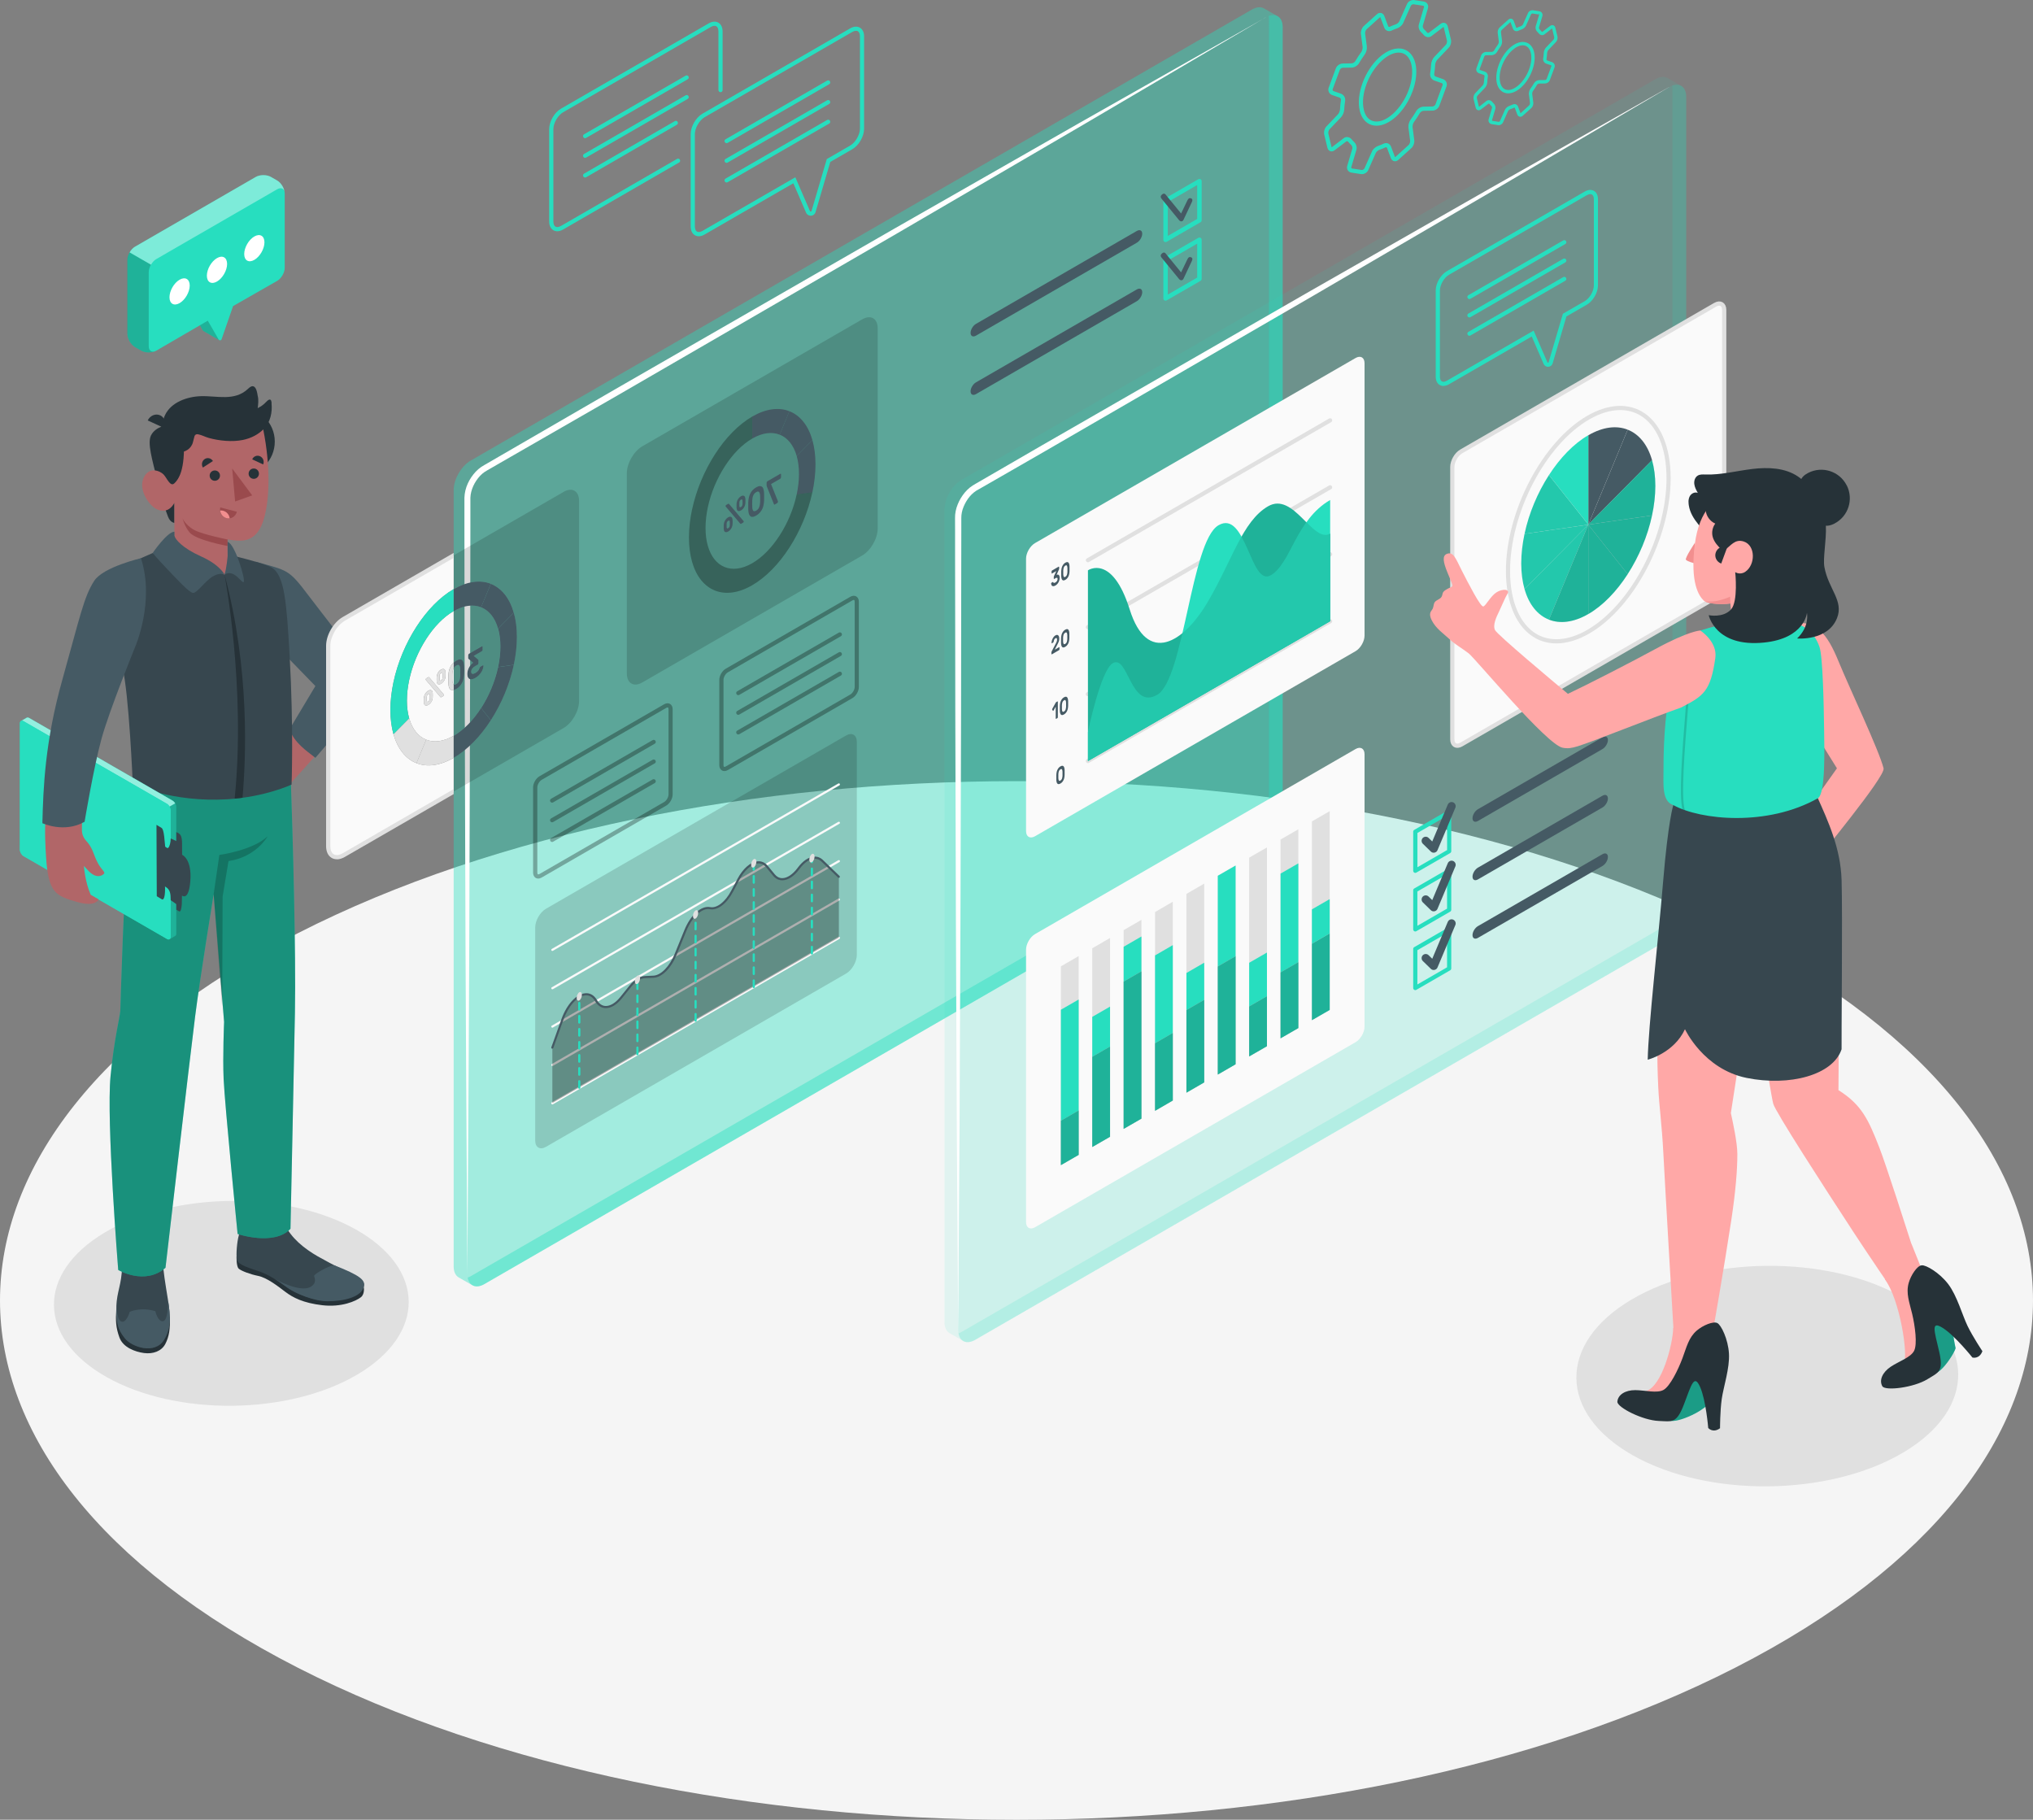 <?xml version="1.0" encoding="UTF-8"?>
<svg xmlns="http://www.w3.org/2000/svg" viewBox="0 0 480.17 429.79">
  <rect x="0" y="0" width="480.17" height="429.79" fill="#808080" stroke="none"/>
  <defs>
    <style>
      .cls-1 {
        fill: #ffa8a7;
      }

      .cls-2, .cls-3 {
        fill: #fafafa;
      }

      .cls-3 {
        stroke: #e0e0e0;
        stroke-miterlimit: 10;
      }

      .cls-4 {
        fill: #b16668;
      }

      .cls-5, .cls-6, .cls-7, .cls-8 {
        fill: #27debf;
      }

      .cls-6, .cls-9 {
        opacity: .4;
      }

      .cls-10 {
        fill: #263238;
      }

      .cls-11 {
        opacity: .3;
      }

      .cls-12 {
        fill: #37474f;
      }

      .cls-13, .cls-14, .cls-9 {
        fill: #fff;
      }

      .cls-14 {
        opacity: .5;
      }

      .cls-15 {
        fill: #e0e0e0;
      }

      .cls-16 {
        fill: #455a64;
      }

      .cls-17 {
        isolation: isolate;
      }

      .cls-18, .cls-7 {
        opacity: .15;
      }

      .cls-19 {
        opacity: .2;
      }

      .cls-20 {
        opacity: .35;
      }

      .cls-8, .cls-21 {
        opacity: .1;
      }

      .cls-22 {
        fill: #f28f8f;
      }

      .cls-23 {
        fill: #f5f5f5;
      }

      .cls-24 {
        fill: #9a4a4d;
      }
    </style>
  </defs>
  <g id="Floor">
    <g id="Floor-2" data-name="Floor">
      <path class="cls-23" d="M70.32,393.87c-93.76-47.9-93.76-125.55,0-173.45,93.76-47.9,245.77-47.9,339.53,0,93.76,47.9,93.76,125.55,0,173.45-93.76,47.9-245.77,47.9-339.53,0Z"/>
    </g>
  </g>
  <g id="Shadow">
    <path id="Shadow-2" data-name="Shadow" class="cls-15" d="M84.08,290.4c16.46,9.27,16.62,24.59.37,34.21-16.25,9.62-42.78,9.91-59.25.64-16.47-9.27-16.63-24.59-.37-34.21,16.26-9.62,42.79-9.91,59.25-.64Z"/>
    <path id="Shadow-3" data-name="Shadow" class="cls-15" d="M449.1,306.25c17.72,9.98,17.89,26.47.4,36.82-17.5,10.36-46.05,10.67-63.77.69-17.72-9.98-17.9-26.46-.4-36.82,17.5-10.36,46.06-10.67,63.77-.69Z"/>
  </g>
  <g id="Gears">
    <g id="Gears-2" data-name="Gears">
      <path class="cls-5" d="M321.64,41.13c-.07,0-.15,0-.22-.02l-2.22-.34c-.37-.06-.68-.26-.87-.56-.19-.3-.24-.67-.13-1.03l1.21-4.1c.07-.25-.06-.64-.29-.86-.24-.22-.46-.46-.66-.71-.12-.14-.32-.24-.5-.1l-2.77,2.1c-.32.24-.69.31-1.01.19-.32-.12-.56-.4-.66-.79l-.75-3.13c-.15-.63.07-1.45.51-1.92l2.73-2.86c.24-.25.46-.79.48-1.17.03-.71.11-1.44.23-2.19.04-.24-.12-.52-.34-.59l-1.75-.61c-.34-.12-.62-.37-.77-.69s-.17-.69-.04-1.04l1.69-4.57c.24-.64.93-1.13,1.61-1.14l2.11-.04c.3,0,.71-.25.87-.52.44-.75.92-1.48,1.41-2.15.21-.29.36-.85.32-1.19l-.4-3.1c-.08-.63.21-1.43.69-1.86l3.1-2.79c.29-.26.65-.36.99-.28.34.08.61.34.75.71l.9,2.4c.03.08.08.13.14.16.07.03.16.02.25-.02.46-.22.92-.41,1.38-.56.34-.11.76-.46.88-.75l1.8-4.05c.28-.64,1.04-1.05,1.73-.94l2.22.34c.37.06.68.26.87.56.19.3.24.67.13,1.03l-1.21,4.1c-.07.25.06.64.29.86.23.21.46.45.66.71.12.14.32.24.5.1l2.77-2.1c.32-.24.68-.31,1.01-.19.32.12.56.4.66.79l.75,3.13c.15.63-.07,1.45-.52,1.92l-2.72,2.86c-.24.25-.46.79-.48,1.17-.03.72-.11,1.45-.23,2.19-.04.24.12.52.34.59l1.75.61c.34.12.62.37.77.69.15.33.17.69.04,1.04l-1.69,4.57c-.24.64-.93,1.13-1.61,1.14l-2.11.04c-.3,0-.71.25-.87.52-.44.75-.92,1.47-1.41,2.15-.21.29-.36.85-.32,1.19l.4,3.1c.08.63-.21,1.43-.69,1.86l-3.1,2.79c-.29.26-.65.37-.99.28-.34-.08-.61-.34-.75-.71l-.9-2.4c-.03-.08-.08-.13-.14-.16-.07-.03-.16-.02-.25.02-.46.22-.92.41-1.38.56-.34.11-.76.46-.88.75l-1.79,4.05c-.25.57-.88.96-1.51.96ZM318.16,32.37c.4,0,.79.18,1.08.54.18.22.36.42.56.6.51.47.75,1.25.57,1.86l-1.21,4.1c-.03.08-.02.16.02.22.04.06.1.1.19.11l2.22.34c.25.04.57-.14.68-.37l1.8-4.05c.27-.62.95-1.11,1.48-1.28.41-.13.83-.31,1.25-.51.34-.16.71-.18,1.04-.05.32.13.57.39.7.73l.9,2.4c.02.07.05.09.06.1,0,0,.04-.01.09-.06l3.1-2.79c.23-.21.41-.69.37-1l-.4-3.1c-.08-.58.14-1.4.5-1.89.48-.65.94-1.35,1.36-2.07.33-.56,1.07-1,1.7-1.01l2.11-.04c.28,0,.61-.24.71-.5l1.69-4.57c.03-.09.03-.19-.01-.27-.04-.09-.11-.15-.2-.18l-1.75-.61c-.67-.23-1.1-.97-.98-1.68.11-.71.19-1.41.22-2.09.03-.61.35-1.38.75-1.8l2.72-2.86c.21-.23.34-.7.27-1.01h0s-.75-3.13-.75-3.13c-.01-.05-.03-.08-.04-.09,0,0-.04.02-.08.05l-2.77,2.1c-.58.44-1.38.32-1.86-.27-.17-.22-.36-.42-.56-.6-.51-.47-.75-1.25-.57-1.86l1.21-4.1c.02-.08.02-.16-.02-.22-.04-.06-.1-.1-.19-.11l-2.22-.34c-.25-.04-.57.14-.68.37l-1.8,4.05c-.27.62-.95,1.11-1.48,1.28-.41.13-.84.31-1.25.51-.34.17-.71.18-1.04.05-.32-.13-.57-.39-.7-.73l-.9-2.4c-.02-.07-.05-.09-.06-.1,0,0-.04.01-.09.06l-3.1,2.79c-.24.21-.41.69-.37,1l.4,3.1c.08.59-.14,1.4-.5,1.89-.48.65-.93,1.35-1.36,2.07-.33.56-1.06.99-1.7,1.01l-2.11.04c-.28,0-.61.24-.71.5l-1.69,4.57c-.03.09-.03.19.01.27.04.09.11.15.2.18l1.75.61c.66.23,1.1.97.99,1.67-.11.71-.19,1.42-.22,2.09-.03.61-.35,1.38-.75,1.8l-2.73,2.86c-.21.23-.34.71-.27,1.01l.75,3.13c.01.05.03.08.04.09,0,0,.04-.02.08-.05l2.77-2.1c.24-.18.51-.27.79-.27ZM325.11,29.69c-.4,0-.79-.06-1.16-.17-1.38-.43-2.37-1.62-2.79-3.36-.92-3.84,1.15-9.5,4.63-12.63,1.94-1.74,4.02-2.44,5.72-1.92,1.38.43,2.37,1.62,2.79,3.36.92,3.84-1.15,9.5-4.63,12.63h0c-1.52,1.36-3.12,2.09-4.56,2.09ZM330.34,12.42c-1.19,0-2.56.64-3.89,1.84-3.24,2.91-5.18,8.15-4.33,11.67.34,1.41,1.07,2.33,2.12,2.65,1.36.42,3.1-.2,4.77-1.71,3.24-2.91,5.18-8.15,4.33-11.67-.34-1.41-1.07-2.33-2.12-2.65-.28-.09-.57-.13-.88-.13Z"/>
      <path class="cls-5" d="M353.94,29.56c-.05,0-.1,0-.15-.01l-1.46-.23c-.26-.04-.49-.19-.63-.4-.14-.21-.17-.48-.1-.74l.8-2.69c.04-.14-.04-.36-.17-.48-.16-.14-.3-.3-.44-.47-.04-.05-.14-.12-.22-.05l-1.82,1.38c-.23.17-.5.22-.73.14-.24-.08-.41-.29-.48-.57l-.5-2.06c-.1-.43.05-1.01.36-1.33l1.79-1.88c.14-.15.28-.49.29-.72.02-.47.07-.96.15-1.45.02-.12-.06-.27-.17-.3l-1.15-.4c-.24-.09-.44-.26-.55-.49-.11-.23-.12-.5-.03-.74l1.11-3c.17-.45.65-.79,1.13-.8l1.39-.02c.17,0,.42-.15.51-.31.29-.49.6-.97.93-1.42.13-.18.22-.52.2-.73l-.26-2.04c-.06-.44.15-.99.48-1.29l2.04-1.83c.21-.19.47-.26.72-.2.25.06.44.25.54.51l.59,1.58c.08.07.11.06.15.05.31-.15.62-.27.92-.37.2-.07.46-.28.53-.45l1.18-2.66c.2-.45.72-.74,1.22-.66l1.46.23c.26.04.49.19.62.4.14.21.17.48.1.74l-.8,2.69c-.04.14.04.36.17.48.16.14.3.3.44.47.04.05.13.12.22.05l1.82-1.38c.23-.17.5-.22.73-.14.24.08.41.29.48.57l.5,2.06c.11.43-.05,1.01-.36,1.33l-1.79,1.88c-.14.15-.28.49-.29.72-.02.47-.07.96-.15,1.45-.02.12.06.27.17.3l1.15.4c.25.09.44.26.55.5.11.23.12.5.03.74l-1.11,3c-.16.45-.65.79-1.13.8l-1.39.02c-.17,0-.42.15-.51.31-.29.49-.6.97-.93,1.42-.13.18-.22.52-.2.73l.26,2.04c.06.44-.15.99-.48,1.29l-2.04,1.83c-.21.19-.48.26-.72.2-.25-.06-.44-.25-.54-.51l-.59-1.58c-.08-.07-.11-.06-.15-.05-.3.15-.61.27-.92.37-.2.07-.46.28-.53.45l-1.18,2.66c-.18.4-.62.68-1.06.68ZM351.65,23.66c.28,0,.57.13.77.38.11.14.23.27.36.39.36.33.52.87.4,1.3l-.8,2.69.08.12,1.46.23c.14.02.31-.08.36-.2l1.18-2.66c.19-.42.65-.77,1.02-.89.27-.09.54-.2.81-.33.24-.12.51-.13.75-.04.23.09.41.28.5.52l.59,1.58,2.02-1.84c.13-.12.24-.41.22-.59l-.26-2.04c-.05-.4.1-.96.34-1.3.31-.43.61-.89.89-1.36.23-.39.74-.69,1.19-.7l1.39-.02c.15,0,.34-.14.39-.28l1.11-3c.02-.05,0-.09,0-.12,0-.02-.04-.06-.09-.08l-1.15-.4c-.47-.17-.78-.69-.7-1.19.07-.46.12-.92.14-1.36.02-.42.24-.95.51-1.23l1.79-1.88c.12-.13.2-.42.16-.59h0s-.5-2.06-.5-2.06l-1.78,1.4c-.42.32-.99.23-1.33-.19-.11-.14-.23-.27-.36-.39-.36-.33-.52-.87-.4-1.3l.8-2.69v-.52s-.08.4-.08.4l-1.46-.23c-.14-.02-.31.08-.36.2l-1.18,2.66c-.19.42-.65.77-1.02.89-.27.09-.54.2-.82.33-.24.12-.51.13-.75.03-.23-.09-.41-.28-.5-.52l-.59-1.58-2.02,1.84c-.13.12-.24.41-.22.59l.26,2.04c.05.4-.1.96-.34,1.3-.31.43-.61.89-.89,1.36-.23.39-.74.69-1.18.7l-1.39.02c-.15,0-.34.14-.39.28l-1.11,3c-.02.05,0,.1,0,.12.01.03.04.06.09.08l1.15.4c.47.17.78.69.7,1.19-.08.46-.12.92-.14,1.36-.02.42-.24.94-.51,1.23l-1.79,1.88c-.12.13-.2.42-.16.59l.5,2.06,1.78-1.4c.17-.13.37-.19.56-.19ZM356.22,22.05c-.27,0-.54-.04-.79-.12-.93-.29-1.6-1.09-1.88-2.26-.61-2.55.76-6.3,3.07-8.38,1.29-1.16,2.69-1.63,3.83-1.27.93.29,1.6,1.09,1.88,2.26.61,2.55-.76,6.3-3.07,8.38h0c-1.01.91-2.08,1.39-3.05,1.39ZM359.66,10.7c-.76,0-1.64.41-2.5,1.19-2.11,1.9-3.38,5.3-2.83,7.59.22.9.68,1.48,1.34,1.69.87.27,1.98-.13,3.06-1.11h0c2.11-1.9,3.38-5.3,2.82-7.59-.22-.9-.68-1.48-1.34-1.69-.18-.05-.36-.08-.56-.08Z"/>
    </g>
  </g>
  <g id="Character_2">
    <g id="Character">
      <g>
        <g>
          <path class="cls-10" d="M85.78,303.72c.19,0,.47,1.87-.54,2.66-1.17.92-4.59,2.42-9.11,1.89-4.52-.53-6.97-1.81-8.78-3.19s-4.34-3.33-6.39-3.74c-1.9-.38-3.96-1.17-4.57-1.7-.61-.54-.52-2.91-.52-2.91l29.91,6.99Z"/>
          <path class="cls-12" d="M57.67,287.57s-.57,0-.68.56c-.14.66-.29,2.56-.59,3.64-.42,1.5-.69,4.56-.44,5.78.25,1.22,3.35,2.07,5.32,2.75,2.02.7,4.36,2.15,6.41,3.69,2.12,1.6,6.59,3.26,9.54,3.24,3.49-.02,7.41-1.05,8.31-2.52,1.11-1.82.24-2.88-4.93-5.06-.98-.41-4.42-2.27-5.59-2.94-3.17-1.82-6.31-4.35-7.77-7.57-.17-.38-.35-.79-.74-.98-.3-.15-.67-.13-1-.08-.86.11-1.7.34-2.49.68-.69.3-1.68.65-1.66,1.46,0,.28.09.56.19.82.06.17.11.39-.05.48-.15.09-.35-.01-.48-.12-.54-.44-.94-1.01-1.39-1.52-.24-.28-.51-.54-.82-.76-.28-.2-.64-.3-.89-.52-.31-.29-.24-.64-.25-1.02Z"/>
          <path class="cls-16" d="M67.69,303.99c-.9-.68-1.86-1.33-2.82-1.92h0s6.08,3.36,8.53,1.84c1.58-.98.83-2.18.79-2.56-.04-.38,3.21-2.36,4.75-2.52,0,0,1.74.71,1.97.8,5.17,2.18,5.74,3.26,4.63,5.08-.9,1.47-3.74,2.62-8.25,2.62-2.95,0-7.48-1.74-9.6-3.34Z"/>
        </g>
        <g>
          <path class="cls-10" d="M40.1,310.98c.13,2.8-.14,4.69-1.05,6.43-.91,1.73-2.9,2.43-5.04,2.15-2.13-.29-4.94-1.32-5.8-3.67-.86-2.35-.92-4.01-.74-6.63l12.63,1.73Z"/>
          <path class="cls-12" d="M29.59,291.57c-.85.14-.69,3.9-.77,7.69-.08,4.06-1.22,5.84-1.33,9.18-.12,3.81.28,5.47,1.98,7.61,1.7,2.14,7.09,3.9,9.26.41,1.77-2.84,1.53-5.79.93-9.53-.62-3.86-1.1-6.58-1.25-9.54-.14-2.83-.23-5.58-1.01-5.82-.01.42,0,.95-.02,1.36-.01.32.07,1.85-.41,1.91-.08-.36-.11-.69-.13-1.06-.01-.32-.08-.67-.34-.89-.26-.22-.64-.27-.99-.3-.86-.07-1.72-.13-2.59-.12-.43,0-.86.02-1.29.07-.35.04-.75.1-1.07.24-.19.09-.37.23-.42.42-.04.14-.01.29,0,.43.03.26.02.52-.02.78-.02.11-.09.26-.21.24-.1-.01-.15-.12-.16-.21-.05-.45-.03-.79-.06-1.32-.02-.24,0-.58-.03-.83-.02-.24-.05-.48-.06-.72Z"/>
          <path class="cls-16" d="M27.57,307.35c-.02.55-.13,4.19,1.02,4.74,1.24.59,2.05-2.26,2.05-2.26,0,0,2.55-1.22,6.06-.15.14.84.95,2.79,2,2.29,1.04-.5,1.01-4.66,1.01-4.71.56,3.58.74,6.45-.98,9.21-2.17,3.49-7.56,1.73-9.26-.41-1.7-2.14-2.11-3.8-1.98-7.61.01-.38.04-.74.08-1.09Z"/>
        </g>
        <path class="cls-5" d="M34.77,175.84c-1.73,3.66-3.74,10.71-4.11,15.41-1.49,19.33-2.24,47.4-2.24,47.4-.17,2.02-1.45,6.61-2.31,15.5-1.02,10.51,1.81,45.79,1.81,45.79,0,0,6.29,3.75,11.17-.52,0,0,5.68-48.94,7-59.38,1.15-9.12,4.37-28.84,4.37-28.84l2.47,30.16s-.35,8.2-.11,13.5c.28,6.17,3.3,36.58,3.3,36.58,0,0,8.63,2.92,12.49-1.23,0,0,.92-43.57,1.05-50.99.26-14.56-.5-41.69-1.02-56.48l-33.88-6.91Z"/>
        <path class="cls-20" d="M34.77,175.84c-1.73,3.66-3.74,10.71-4.11,15.41-1.49,19.33-2.24,47.4-2.24,47.4-.17,2.02-1.45,6.61-2.31,15.5-1.02,10.51,1.81,45.79,1.81,45.79,0,0,6.29,3.75,11.17-.52,0,0,5.68-48.94,7-59.38,1.15-9.12,4.37-28.84,4.37-28.84l2.47,30.16s-.35,8.2-.11,13.5c.28,6.17,3.3,36.58,3.3,36.58,0,0,8.63,2.92,12.49-1.23,0,0,.92-43.57,1.05-50.99.26-14.56-.5-41.69-1.02-56.48l-33.88-6.91Z"/>
        <path class="cls-19" d="M50.46,211.2l1.35-9.28s7.84-1.05,11.39-4.39c0,0-2.67,4.89-9.23,5.84l-1.39,8.39-.1,26.11-2.02-26.67Z"/>
      </g>
      <g>
        <g>
          <path class="cls-4" d="M74.48,178.53l-5.72,6.36s-4.67-5.84-4.5-5.84,5.39-8.56,5.39-8.56l4.82,8.04Z"/>
          <path class="cls-16" d="M60.37,132.65c7.64,2.17,7.73,1.66,12.57,8.1,3.36,4.47,10.06,12.75,12.02,16.16,2.21,3.84,2.52,5.4.79,8.28-1.65,2.74-11.26,13.79-11.26,13.79-2.3-1.8-4.84-3.47-6.13-6.71l6.13-10.24-12.68-13.06-1.43-16.32Z"/>
        </g>
        <g>
          <g>
            <g>
              <path class="cls-10" d="M39.42,100.38s-.18.03-.46.1c.19-.99-.24-1.98-1.13-2.39-1.07-.49-2.39.05-2.94,1.21l3.21,1.47c-.85.34-1.9.97-2.44,2.08-.88,1.81.28,5.66,1.45,10.41,1.17,4.76,1.81,6.81,2.59,8.81.54,1.38,1.51,1.43,1.51,1.43v-4.74s-.2-3.93-.2-3.93c0,0,2.52-3.45,2.8-6.27.36-3.64-.41-5.12-.41-5.12l-3.96-3.04Z"/>
              <path class="cls-10" d="M56.87,96.3c-4.42.01-7.99,3.61-7.97,8.03.01,4.42,3.61,7.99,8.03,7.97,4.42-.01,7.99-3.61,7.97-8.03-.01-4.42-3.61-7.99-8.03-7.97Z"/>
            </g>
            <path class="cls-4" d="M41.14,114.19c-.95.82-1.72-1.31-2.52-2.14-.8-.83-3.4-1.96-4.68.77-1.31,2.79,1.19,6.57,3.13,7.47,2.85,1.32,4.12-1.55,4.12-1.55v11.87c3,5.4,8.77,4.34,11.83,5.1.56-2.19,1.05-3.22.74-4.43l-.02-3.87s2.36.46,3.92.21c2.59-.41,3.98-2.54,4.75-5.35,1.25-4.51,1.51-12.08-.23-20.83-2.9-2.24-12.71-1.88-18.8,1.98.45,7.76-1.3,9.94-2.24,10.77Z"/>
            <path class="cls-10" d="M51.96,112.33c0,.67-.54,1.22-1.22,1.22s-1.22-.54-1.22-1.22.54-1.22,1.22-1.22,1.22.54,1.22,1.22Z"/>
            <path class="cls-10" d="M61.16,111.87c0,.67-.54,1.22-1.22,1.22s-1.22-.54-1.22-1.22.54-1.22,1.22-1.22,1.22.54,1.22,1.22Z"/>
            <path class="cls-24" d="M53.74,127.41s-5.79-1.15-7.81-2.21c-1.36-.71-2.47-1.96-2.8-2.76,0,0,.38,1.71,1.6,3.26,1.48,1.89,9.02,3.25,9.02,3.25v-1.54Z"/>
            <path class="cls-10" d="M64.16,95.25c-.01-.1-.02-.2-.04-.29-.03-.18-.06-.37-.19-.5-.39-.41-1.17.61-1.45.85-.27.23-.54.45-.83.65-.09.06-.77.4-.78.46.1-.96.25-1.95,0-2.92-.11-.64-.3-2.12-1.09-2.27-.47-.09-.88.3-1.23.63-3.17,2.96-7.3,1.59-11.11,1.71-3.19.1-7.04,1.4-8.48,4.5-.66,1.42-.77,2.91.53,3.9.84.63,1.66.6,2.13,1.62.12.25.84,3.27.41,3.24,1.63.11,3.18-.84,3.55-2.43.08-.33.26-.93.33-1.27.11-.5.52-.64.91-.55.97.21,1.6.6,2.51.86,2.48.68,5.51.98,8.03.47,1.89-.38,3.72-1.29,5.05-2.71,1.45-1.55,1.95-3.86,1.72-5.94Z"/>
          </g>
          <g>
            <path class="cls-10" d="M50.29,108.89l-2.37,1.54c-.42-.68-.22-1.58.43-2.01.66-.43,1.52-.22,1.94.47Z"/>
            <path class="cls-24" d="M52.03,119.84l3.91,1.02c-.26,1.12-1.34,1.8-2.43,1.52-1.08-.28-1.75-1.41-1.49-2.53Z"/>
            <path class="cls-22" d="M54.25,122.42c-.12-1.05-1-1.86-2.08-1.86-.06,0-.11.01-.17.02.1.84.68,1.58,1.52,1.8.25.06.49.07.73.04Z"/>
            <path class="cls-10" d="M62.16,109.69l-2.59-1.2c.31-.73,1.13-1.06,1.85-.73.72.33,1.05,1.19.74,1.93Z"/>
            <polygon class="cls-24" points="54.84 110.65 55.53 118.44 59.57 117 54.84 110.65"/>
          </g>
        </g>
        <g>
          <path class="cls-12" d="M36.07,130.61c-4.59,2.01-8.65,3.83-10.65,5.1,0,0,1.29,13.26,3.47,21.78,1.59,6.21,2.47,27.7,2.47,27.7,0,0,9.19,4.39,22.38,3.58,8.95-.55,15.13-3.47,15.13-3.47,0,0,.5-13.51-.46-30.41-.71-12.44-1.18-18.98-4.2-20.81-1.8-1.09-9.51-2.92-9.51-2.92,0,0-.53,3.01-1.67,4.56-2.71-1.36-16.96-5.1-16.96-5.1Z"/>
          <path class="cls-10" d="M55.42,188.62c.64-.06,1.26-.14,1.86-.22.79-8.94,1.8-30.18-4.25-52.69,0,0,5.09,26.55,2.39,52.91Z"/>
          <path class="cls-16" d="M53.03,135.71c2.29-1.51,4.16,2.31,4.55,1.72s-2.05-8.98-3.83-9.46l.02,3.31s-.26,3.03-.74,4.43Z"/>
          <path class="cls-16" d="M41.2,125.59v.93c.18.89,1.92,2.94,6.32,4.91,4.48,2.01,5.51,4.27,5.51,4.27,0,0-1.05-.59-2.77.44-1.82,1.09-3.69,3.91-4.65,3.89-.92-.02-3.89-3.3-6.39-5.92-2.09-2.2-3.16-3.51-3.16-3.51,0,0,3.42-5,5.13-5.02Z"/>
        </g>
        <g>
          <g>
            <path class="cls-5" d="M41.63,190.6v29.88c0,.27-.08.46-.24.56l-1.35.78c-.07.03-.14.04-.21.04-.12,0-.25-.03-.39-.11l-33.87-19.56c-.48-.28-.87-.95-.87-1.52v-29.84c0-.27.1-.46.25-.56,0,0,.02-.02.06-.03h0l1.27-.74c.07-.03.14-.06.23-.06.12,0,.24.04.39.12l17.76,10.23,2.1,1.22s2.58,1.49,3.14,1.8c.04.03.07.04.08.05l10.78,6.22c.06.03.12.08.18.13.17.14.32.32.44.53.16.27.25.58.25.86Z"/>
            <path class="cls-14" d="M41.38,189.74l-1.31.76h0c-.04-.07-.08-.14-.13-.19-.09-.13-.2-.24-.31-.34-.06-.05-.12-.09-.18-.13l-10.78-6.21c-.27-.16-2.7-1.55-3.19-1.83l-1.29-.74-18.6-10.72c-.21-.13-.41-.15-.57-.08l1.27-.74c.07-.03.14-.06.23-.06.12,0,.25.03.39.12l17.76,10.23,2.1,1.22s2.58,1.49,3.14,1.8c.04.03.07.04.08.05l10.78,6.22c.06.03.12.08.18.13.17.14.32.32.44.53Z"/>
            <path class="cls-5" d="M4.71,170.84l-.02,29.85c0,.56.39,1.24.88,1.52l33.97,19.61c.34.2.77-.05.77-.45v-30c0-.28-.1-.59-.26-.86-.16-.28-.38-.51-.62-.65l-10.78-6.22c-.28-.16-2.71-1.55-3.19-1.83l-19.89-11.47c-.22-.13-.42-.15-.57-.08l-.04.02s-.01,0-.02,0h0c-.15.1-.24.29-.24.56Z"/>
            <path class="cls-5" d="M40.07,190.5h0c-.04-.07-.08-.14-.13-.19.05.06.09.13.14.19Z"/>
            <path class="cls-19" d="M40,221.84s.03,0,.04-.01l1.36-.79c.15-.1.24-.29.24-.56v-29.89c0-.28-.1-.59-.26-.86l-1.31.76h0c.16.28.26.59.26.86v30c0,.22-.14.4-.32.48Z"/>
          </g>
          <g>
            <path class="cls-4" d="M13.25,173.02c7.26-29.67,10.99-38.77,19.81-38.65,2.57,3.08-.14,12.65-1.84,17.3,0,0-7.8,19.05-9.25,25.85-1.27,5.98-2.71,13.49-2.62,18.63.02.91.39,1.77,1.01,2.44,1.66,1.79,1.66,3.24,2.74,5.23.84,1.55,1.76,2.14,1.5,2.48-.34.45-1.4,1.04-2.72.2-.67-.42-1.1-.91-2.06-1.98,0,0,.24,3.72,1.61,6.82l1.84,1.06s-.56,1.92-5.02.64c-5.03-1.44-6.83-2.07-7.37-10.6-.15-2.46-.38-6.34-.09-9.44.76-8.09,1.3-15.21,2.47-19.98Z"/>
            <path class="cls-16" d="M33.29,131.84s-8.9,2.07-11.03,5.33c-2.46,3.77-3.4,8.63-7.53,23.35-4.14,14.72-4.51,25.62-4.72,33.9,0,0,5.18,2.42,9.97-.34,0,0,2.12-12.8,4-19.62,1.88-6.81,7.9-21.57,7.9-21.57,0,0,4.76-10.8,1.41-21.05Z"/>
          </g>
          <path class="cls-12" d="M42.26,215.22c.41.25.58-.51.68-1.64l.04-2.07s1.58,1.42,1.97-3.38c.43-5.28-1.94-6.25-1.94-6.25,0,0-.01-.88-.01-2.61s-.37-2.16-.77-2.45l-.59-.3v18.33s.21.12.62.37Z"/>
          <path class="cls-12" d="M40.32,212.61c0-1.57-.15-2.5-1.16-3.12-1.15-.71-1.65-.95-1.65-.95l-.3-9.73s1.67,1.12,2.24,1.45c.57.33.9-1.65.87-2.23l1.36.62.16,15.02-1.52-1.06Z"/>
          <path class="cls-12" d="M37.03,211.67s.53.32,1.19.72c.66.4.95-1.62.65-4.51l.28-6.42c-.3-2.89-.35-5.53-1-5.93l-1.19-.72.07,16.86Z"/>
        </g>
      </g>
    </g>
  </g>
  <g id="Screen_1">
    <g id="Screen_2">
      <g id="Screen_2-2" data-name="Screen_2">
        <g>
          <path class="cls-6" d="M302.95,6.43c0-1.31-.47-2.21-1.23-2.62h0s-3.15-1.81-3.15-1.81h0c-.73-.44-1.75-.4-2.88.25L111.17,108.78c-2.22,1.28-4.02,4.4-4.02,6.96v183.36c0,1.29.46,2.19,1.2,2.61h0s3.22,1.84,3.22,1.84h0c.73.42,1.73.36,2.84-.28l184.52-106.52c2.22-1.28,4.02-4.4,4.02-6.96V6.43Z"/>
          <path class="cls-6" d="M302.95,6.43v183.36c0,2.56-1.79,5.68-4.02,6.96l-184.52,106.52c-1.97,1.14-3.61.44-3.95-1.53.23-.07.46-.19.71-.32l184.52-106.52c2.21-1.28,4.02-4.39,4.02-6.96V4.58c0-.3-.02-.56-.07-.81,1.88-.7,3.31.37,3.31,2.66Z"/>
          <path class="cls-13" d="M298.93,4.11l-43.61,25.66-43.7,25.51-43.78,25.37-21.89,12.68-21.93,12.61-5.48,3.15-2.74,1.58c-.43.26-.96.54-1.32.78-.38.26-.75.57-1.08.92-1.31,1.4-2.24,3.33-2.3,5.19v6.32s-.04,25.3-.04,25.3l-.15,50.6c-.08,33.73-.31,67.46-.52,101.19-.21-33.73-.44-67.46-.52-101.19l-.15-50.6-.03-25.3v-6.33c.08-2.37,1.13-4.48,2.67-6.15.39-.41.83-.79,1.32-1.13.52-.34.93-.55,1.4-.83l2.74-1.59,5.47-3.17,21.89-12.68,21.93-12.62,43.86-25.23,43.94-25.09,44.03-24.94Z"/>
        </g>
      </g>
      <g id="Chart">
        <path class="cls-18" d="M128.97,214.62l70.84-40.9c1.41-.82,2.56-.15,2.56,1.48v50.32c0,1.63-1.14,3.61-2.56,4.43l-70.84,40.9c-1.41.82-2.56.15-2.56-1.48v-50.32c0-1.63,1.14-3.61,2.56-4.43Z"/>
        <g>
          <path class="cls-2" d="M130.46,224.6c-.09,0-.17-.05-.22-.13-.07-.12-.03-.28.09-.35l67.67-39.07c.12-.07.28-.03.35.09.07.12.03.28-.09.35l-67.67,39.07s-.08.03-.13.03Z"/>
          <path class="cls-2" d="M130.46,233.66c-.09,0-.17-.05-.22-.13-.07-.12-.03-.28.09-.35l67.67-39.07c.12-.07.28-.03.35.09.07.12.03.28-.09.35l-67.67,39.07s-.08.03-.13.03Z"/>
          <path class="cls-2" d="M130.46,242.72c-.09,0-.17-.05-.22-.13-.07-.12-.03-.28.09-.35l67.67-39.07c.12-.07.28-.03.35.09.07.12.03.28-.09.35l-67.67,39.07s-.08.03-.13.03Z"/>
          <path class="cls-2" d="M130.46,251.78c-.09,0-.17-.05-.22-.13-.07-.12-.03-.28.09-.35l67.67-39.07c.12-.07.28-.03.35.09.07.12.03.28-.09.35l-67.67,39.07s-.08.03-.13.03Z"/>
          <path class="cls-2" d="M130.46,260.85c-.09,0-.18-.05-.23-.14-.07-.13-.03-.29.1-.37l67.67-39.07c.13-.07.29-.03.37.1.07.13.03.29-.1.37l-67.67,39.07s-.09.04-.13.04Z"/>
          <path class="cls-11" d="M198.13,207.09l-3.94-3.8c-1.45-1.4-3.66-.69-5.5,1.75l-.12.16c-1.96,2.6-4.32,3.22-5.74,1.49l-1.68-2.04c-1.72-2.09-4.74-.71-6.75,3.09l-1.45,2.74c-1.46,2.76-3.52,4.34-5.24,4.02h0c-2-.37-4.42,1.83-5.83,5.3l-2.26,5.55c-1.27,3.12-3.38,5.26-5.28,5.34l-2.02.09c-1.13.05-2.37.83-3.47,2.2l-2.16,2.68c-2.11,2.61-4.56,2.94-5.85.77l-.1-.16c-1.9-3.16-5.97-.84-7.89,4.5l-2.39,6.66v13.08l67.67-39.07v-14.35Z"/>
          <path class="cls-16" d="M130.46,247.69s-.06,0-.09-.02c-.13-.05-.2-.19-.15-.33l2.39-6.66c1.24-3.44,3.48-5.89,5.59-6.09,1.11-.12,2.1.44,2.76,1.54l.1.16c.48.8,1.13,1.24,1.89,1.3,1.14.07,2.4-.69,3.54-2.1l2.16-2.68c1.15-1.42,2.45-2.24,3.65-2.29l2.02-.09c1.79-.08,3.82-2.16,5.05-5.18l2.26-5.55c1.47-3.61,3.97-5.86,6.12-5.46,1.6.3,3.56-1.23,4.96-3.89l1.45-2.74c1.3-2.45,3.07-4.01,4.73-4.18.95-.1,1.79.27,2.44,1.05l1.68,2.04c.48.58,1.07.88,1.75.88.02,0,.03,0,.05,0,1.13-.02,2.42-.89,3.53-2.36l.12-.16c1.17-1.55,2.5-2.46,3.77-2.56.79-.06,1.53.21,2.12.77l3.94,3.8c.1.1.1.26,0,.36-.1.1-.26.1-.36,0l-3.94-3.8c-.49-.47-1.06-.68-1.72-.63-1.11.09-2.32.92-3.4,2.36l-.12.16c-1.22,1.63-2.62,2.54-3.93,2.57-.89,0-1.62-.35-2.21-1.07l-1.68-2.04c-.53-.65-1.21-.95-1.99-.87-1.49.15-3.11,1.61-4.33,3.91l-1.45,2.74c-1.51,2.86-3.67,4.5-5.51,4.15-1.85-.34-4.2,1.82-5.55,5.15l-2.26,5.55c-1.32,3.25-3.48,5.41-5.5,5.5l-2.02.09c-1.06.05-2.22.79-3.28,2.1l-2.16,2.68c-1.26,1.57-2.69,2.38-3.97,2.29-.94-.06-1.73-.6-2.3-1.54l-.1-.16c-.56-.94-1.35-1.39-2.27-1.3-1.91.19-3.99,2.5-5.16,5.75l-2.39,6.66c-.04.1-.14.17-.24.17Z"/>
          <path class="cls-5" d="M191.76,225.44c-.14,0-.26-.12-.26-.26v-1.54c0-.14.12-.26.26-.26s.26.12.26.26v1.54c0,.14-.12.26-.26.26ZM191.76,222.36c-.14,0-.26-.12-.26-.26v-1.54c0-.14.12-.26.26-.26s.26.12.26.26v1.54c0,.14-.12.26-.26.26ZM191.76,219.28c-.14,0-.26-.12-.26-.26v-1.54c0-.14.12-.26.26-.26s.26.12.26.26v1.54c0,.14-.12.26-.26.26ZM191.76,216.2c-.14,0-.26-.12-.26-.26v-1.54c0-.14.12-.26.26-.26s.26.12.26.26v1.54c0,.14-.12.26-.26.26ZM191.76,213.12c-.14,0-.26-.12-.26-.26v-1.54c0-.14.12-.26.26-.26s.26.12.26.26v1.54c0,.14-.12.26-.26.26ZM191.76,210.04c-.14,0-.26-.12-.26-.26v-1.54c0-.14.12-.26.26-.26s.26.12.26.26v1.54c0,.14-.12.26-.26.26ZM191.76,206.96c-.14,0-.26-.12-.26-.26v-1.54c0-.14.12-.26.26-.26s.26.12.26.26v1.54c0,.14-.12.26-.26.26ZM191.76,203.88c-.14,0-.26-.12-.26-.26v-.95c0-.14.12-.26.26-.26s.26.12.26.26v.95c0,.14-.12.26-.26.26Z"/>
          <path class="cls-5" d="M164.29,241.3c-.14,0-.26-.12-.26-.26v-1.54c0-.14.12-.26.26-.26s.26.12.26.26v1.54c0,.14-.12.26-.26.26ZM164.29,238.22c-.14,0-.26-.12-.26-.26v-1.54c0-.14.12-.26.26-.26s.26.12.26.26v1.54c0,.14-.12.26-.26.26ZM164.29,235.14c-.14,0-.26-.12-.26-.26v-1.54c0-.14.12-.26.26-.26s.26.12.26.26v1.54c0,.14-.12.26-.26.26ZM164.29,232.06c-.14,0-.26-.12-.26-.26v-1.54c0-.14.12-.26.26-.26s.26.12.26.26v1.54c0,.14-.12.26-.26.26ZM164.29,228.98c-.14,0-.26-.12-.26-.26v-1.54c0-.14.12-.26.26-.26s.26.12.26.26v1.54c0,.14-.12.26-.26.26ZM164.29,225.9c-.14,0-.26-.12-.26-.26v-1.54c0-.14.12-.26.26-.26s.26.12.26.26v1.54c0,.14-.12.26-.26.26ZM164.29,222.82c-.14,0-.26-.12-.26-.26v-1.54c0-.14.12-.26.26-.26s.26.12.26.26v1.54c0,.14-.12.26-.26.26ZM164.29,219.74c-.14,0-.26-.12-.26-.26v-1.54c0-.14.12-.26.26-.26s.26.12.26.26v1.54c0,.14-.12.26-.26.26ZM164.29,216.66c-.14,0-.26-.12-.26-.26v-.43c0-.14.12-.26.26-.26s.26.12.26.26v.43c0,.14-.12.26-.26.26Z"/>
          <path class="cls-5" d="M150.55,249.23c-.14,0-.26-.12-.26-.26v-1.54c0-.14.12-.26.26-.26s.26.12.26.26v1.54c0,.14-.12.26-.26.26ZM150.55,246.15c-.14,0-.26-.12-.26-.26v-1.54c0-.14.12-.26.26-.26s.26.12.26.26v1.54c0,.14-.12.26-.26.26ZM150.55,243.07c-.14,0-.26-.12-.26-.26v-1.54c0-.14.12-.26.26-.26s.26.12.26.26v1.54c0,.14-.12.26-.26.26ZM150.55,239.99c-.14,0-.26-.12-.26-.26v-1.54c0-.14.12-.26.26-.26s.26.12.26.26v1.54c0,.14-.12.26-.26.26ZM150.55,236.91c-.14,0-.26-.12-.26-.26v-1.54c0-.14.12-.26.26-.26s.26.12.26.26v1.54c0,.14-.12.26-.26.26ZM150.55,233.83c-.14,0-.26-.12-.26-.26v-1.54c0-.14.12-.26.26-.26s.26.12.26.26v1.54c0,.14-.12.26-.26.26Z"/>
          <path class="cls-5" d="M136.82,257.16c-.14,0-.26-.12-.26-.26v-1.54c0-.14.12-.26.26-.26s.26.12.26.26v1.54c0,.14-.12.26-.26.26ZM136.82,254.08c-.14,0-.26-.12-.26-.26v-1.54c0-.14.12-.26.26-.26s.26.12.26.26v1.54c0,.14-.12.26-.26.26ZM136.82,251c-.14,0-.26-.12-.26-.26v-1.54c0-.14.12-.26.26-.26s.26.12.26.26v1.54c0,.14-.12.26-.26.26ZM136.82,247.92c-.14,0-.26-.12-.26-.26v-1.54c0-.14.12-.26.26-.26s.26.12.26.26v1.54c0,.14-.12.26-.26.26ZM136.82,244.84c-.14,0-.26-.12-.26-.26v-1.54c0-.14.12-.26.26-.26s.26.12.26.26v1.54c0,.14-.12.26-.26.26ZM136.82,241.76c-.14,0-.26-.12-.26-.26v-1.54c0-.14.12-.26.26-.26s.26.12.26.26v1.54c0,.14-.12.26-.26.26ZM136.82,238.68c-.14,0-.26-.12-.26-.26v-1.54c0-.14.12-.26.26-.26s.26.12.26.26v1.54c0,.14-.12.26-.26.26ZM136.82,235.59c-.14,0-.26-.1-.26-.24v-.02c0-.14.12-.26.26-.26s.26.12.26.26-.12.27-.26.27Z"/>
          <path class="cls-5" d="M178.03,233.37c-.14,0-.26-.12-.26-.26v-1.54c0-.14.12-.26.26-.26s.26.12.26.26v1.54c0,.14-.12.26-.26.26ZM178.03,230.29c-.14,0-.26-.12-.26-.26v-1.54c0-.14.12-.26.26-.26s.26.12.26.26v1.54c0,.14-.12.26-.26.26ZM178.03,227.21c-.14,0-.26-.12-.26-.26v-1.54c0-.14.12-.26.26-.26s.26.12.26.26v1.54c0,.14-.12.26-.26.26ZM178.03,224.13c-.14,0-.26-.12-.26-.26v-1.54c0-.14.12-.26.26-.26s.26.12.26.26v1.54c0,.14-.12.26-.26.26ZM178.03,221.05c-.14,0-.26-.12-.26-.26v-1.54c0-.14.12-.26.26-.26s.26.12.26.26v1.54c0,.14-.12.26-.26.26ZM178.03,217.97c-.14,0-.26-.12-.26-.26v-1.54c0-.14.12-.26.26-.26s.26.12.26.26v1.54c0,.14-.12.26-.26.26ZM178.03,214.89c-.14,0-.26-.12-.26-.26v-1.54c0-.14.12-.26.26-.26s.26.12.26.26v1.54c0,.14-.12.26-.26.26ZM178.03,211.81c-.14,0-.26-.12-.26-.26v-1.54c0-.14.12-.26.26-.26s.26.12.26.26v1.54c0,.14-.12.26-.26.26ZM178.03,208.73c-.14,0-.26-.12-.26-.26v-1.54c0-.14.12-.26.26-.26s.26.12.26.26v1.54c0,.14-.12.26-.26.26ZM178.03,205.65c-.14,0-.26-.12-.26-.26v-1.51c0-.14.12-.26.26-.26s.26.12.26.26v1.51c0,.14-.12.26-.26.26Z"/>
          <path class="cls-15" d="M192.39,202.31c0-.53-.28-.8-.62-.6s-.62.79-.62,1.32.28.8.62.6.62-.79.62-1.32Z"/>
          <path class="cls-15" d="M178.65,203.52c0-.53-.28-.8-.62-.6s-.62.79-.62,1.32.28.8.62.6.62-.79.62-1.32Z"/>
          <path class="cls-15" d="M164.91,215.62c0-.53-.28-.8-.62-.6-.34.2-.62.79-.62,1.32s.28.8.62.6.62-.79.62-1.32Z"/>
          <path class="cls-15" d="M151.18,231.04c0-.53-.28-.8-.62-.6s-.62.79-.62,1.32.28.8.62.6.62-.79.62-1.32Z"/>
          <path class="cls-15" d="M137.44,234.96c0-.53-.28-.8-.62-.6-.34.2-.62.79-.62,1.32s.28.8.62.6c.34-.2.62-.79.62-1.32Z"/>
        </g>
      </g>
      <g id="Check_List">
        <g>
          <g>
            <path class="cls-5" d="M275.29,57.17c-.09,0-.18-.02-.26-.07-.16-.09-.26-.27-.26-.46v-9.23c0-.19.1-.36.26-.46l8-4.62c.16-.09.37-.09.53,0,.16.09.26.27.26.46v9.23c0,.19-.1.36-.26.46l-8,4.62c-.08.05-.17.07-.26.07ZM275.82,47.71v8.01l6.94-4.01v-8.01l-6.94,4.01Z"/>
            <path id="Check" class="cls-16" d="M274.37,46.01c.38-.37.71-.33.92-.08l3.67,4.49,1.47-3.05c.23-.53.53-.66.88-.52.43.17.34.54.21.83l-1.89,4.02c-.18.39-.26.52-.52.57-.38.07-.61-.25-.73-.4l-4.03-4.93c-.21-.25-.34-.57.04-.94Z"/>
          </g>
          <path class="cls-16" d="M268.5,54.55l-37.98,21.94c-.71.41-1.28,1.36-1.28,2.13s.57,1.06,1.28.65l37.98-21.94c.71-.41,1.28-1.36,1.28-2.13s-.57-1.06-1.28-.65Z"/>
        </g>
        <g>
          <g>
            <path class="cls-5" d="M275.29,71.01c-.09,0-.18-.02-.26-.07-.16-.09-.26-.27-.26-.46v-9.23c0-.19.1-.36.26-.46l8-4.62c.16-.09.37-.09.53,0,.16.09.26.27.26.46v9.23c0,.19-.1.36-.26.46l-8,4.62c-.08.05-.17.07-.26.07ZM275.82,61.56v8.01l6.94-4.01v-8.01l-6.94,4.01Z"/>
            <path id="Check-2" data-name="Check" class="cls-16" d="M274.37,59.92c.38-.37.71-.33.92-.08l3.67,4.49,1.47-3.05c.23-.53.53-.66.88-.52.43.17.34.54.21.83l-1.89,4.02c-.18.39-.26.52-.52.57-.38.07-.61-.25-.73-.4l-4.03-4.93c-.21-.25-.34-.57.04-.94Z"/>
          </g>
          <path class="cls-16" d="M268.5,68.36l-37.98,21.94c-.71.41-1.28,1.36-1.28,2.13s.57,1.06,1.28.65l37.98-21.94c.71-.41,1.28-1.36,1.28-2.13s-.57-1.06-1.28-.65Z"/>
        </g>
      </g>
      <g id="Chart-2" data-name="Chart">
        <g class="cls-18">
          <path d="M203.62,75.43l-51.89,29.96c-2.03,1.17-3.68,4.03-3.68,6.37v47.29c0,2.35,1.65,3.3,3.68,2.12l51.89-29.96c2.03-1.17,3.68-4.03,3.68-6.37v-47.29c0-2.35-1.65-3.3-3.68-2.12Z"/>
        </g>
        <g>
          <g>
            <path class="cls-16" d="M184.29,111.9s.09-.03.13,0c.04.03.05.08.05.15v.66c0,.07-.02.14-.05.21-.04.07-.08.12-.13.15l-2.18,1.26,1.62,4.04s.02.07.02.1c0,.07-.02.14-.06.21-.04.07-.08.12-.13.15l-.58.33c-.06.03-.1.04-.13,0-.03-.03-.05-.07-.07-.11l-1.61-4.03c-.04-.09-.06-.15-.08-.21-.02-.06-.03-.11-.03-.17v-.61c0-.07.02-.14.05-.21.04-.07.08-.12.13-.15l3.05-1.76Z"/>
            <path class="cls-16" d="M176.85,117.62c.07-.34.17-.67.32-.98.14-.31.33-.6.57-.86.23-.26.52-.49.86-.68.34-.2.63-.3.86-.3.23,0,.42.07.57.21.15.14.25.35.32.63.07.27.11.59.12.94,0,.23.01.49.01.79s0,.57-.01.81c-.02.37-.05.72-.12,1.07-.06.34-.17.67-.32.98-.15.31-.34.59-.57.85-.23.26-.52.49-.86.69-.34.19-.62.3-.86.3-.24.01-.43-.06-.57-.2-.15-.14-.25-.34-.32-.61-.07-.27-.11-.58-.12-.93,0-.11,0-.24,0-.39v-.87c0-.14,0-.27,0-.39.01-.37.05-.72.12-1.07ZM179.54,117.88c0-.28,0-.54-.01-.77-.02-.43-.1-.73-.24-.9-.14-.17-.37-.16-.69.03-.32.19-.56.44-.69.77-.14.32-.22.72-.24,1.17,0,.24-.01.5-.01.79s0,.54.01.77c.02.43.1.73.24.89.14.17.37.15.69-.03.33-.19.56-.44.69-.77.14-.33.22-.72.24-1.17.01-.24.01-.5.01-.79Z"/>
            <path class="cls-16" d="M175.45,117.06c.13,0,.23.02.32.08.09.06.15.15.2.26.04.11.07.24.08.38,0,.16.01.32.01.51s0,.36-.01.52c-.01.15-.03.3-.08.47-.04.16-.11.33-.2.48-.08.16-.19.3-.32.44-.12.14-.27.25-.44.35-.17.1-.32.15-.45.16-.12,0-.23-.02-.32-.08s-.15-.14-.19-.26c-.04-.11-.07-.24-.08-.37-.01-.15-.01-.32-.01-.51s0-.36.01-.52c0-.15.04-.3.08-.47.04-.17.11-.33.19-.48.09-.16.19-.31.32-.45.13-.14.28-.26.45-.36.17-.1.32-.15.44-.16ZM175.65,123.09s.02.03.02.04c0,.02,0,.03,0,.04,0,.06-.02.11-.05.16-.03.05-.07.09-.12.12l-.42.24c-.06.04-.11.05-.15.04-.03-.01-.07-.04-.1-.07l-3.44-4.04s-.01-.03-.02-.05c0-.01,0-.03,0-.04,0-.05.01-.11.04-.16.03-.05.07-.09.12-.12l.42-.24c.07-.04.12-.05.15-.04.03,0,.07.03.1.07l3.44,4.05ZM174.72,119.78c.05.06.14.05.28-.03s.23-.17.28-.29c.05-.11.08-.24.09-.37,0-.04.01-.1.01-.18,0-.08,0-.16,0-.25s0-.17,0-.25c0-.08,0-.14-.01-.17,0-.12-.04-.21-.09-.26-.05-.06-.14-.05-.28.03-.13.08-.23.17-.28.29-.05.12-.08.24-.09.37,0,.04,0,.1,0,.18v.5c0,.08,0,.14,0,.17,0,.12.04.2.09.26ZM172.43,122.05c.13,0,.23.02.32.08.09.06.15.14.19.26.04.11.07.24.08.38.01.15.02.32.02.5s0,.36-.02.52c0,.15-.04.3-.08.47-.04.16-.11.32-.19.48-.09.16-.19.31-.32.44-.12.14-.27.25-.44.35-.17.1-.32.15-.45.16-.12,0-.23-.02-.32-.08-.09-.06-.15-.14-.2-.26-.04-.11-.07-.24-.08-.38,0-.16-.01-.33-.01-.51s0-.36.01-.52c.01-.15.04-.3.08-.47.04-.16.11-.33.2-.48.08-.16.19-.31.32-.45.13-.14.27-.26.45-.36.17-.1.32-.15.44-.16ZM171.71,124.78c.05.06.14.05.28-.03.13-.08.23-.17.28-.29.05-.12.08-.24.09-.37,0-.04,0-.1.01-.18,0-.08,0-.17,0-.25s0-.17,0-.25c0-.08,0-.14-.01-.17,0-.12-.04-.21-.09-.26-.05-.06-.14-.05-.28.03-.14.08-.23.17-.28.29-.05.12-.08.24-.09.37,0,.04,0,.1,0,.18v.5c0,.08,0,.14,0,.17,0,.12.04.21.09.26Z"/>
          </g>
          <g>
            <path class="cls-16" d="M184.15,102.66l2.3-5.54c2.52.99,4.45,3.35,5.43,6.82l-3.71,3.75c-.73-2.56-2.15-4.3-4.01-5.03Z"/>
            <path class="cls-16" d="M177.67,103.58v-5.2c3.28-1.89,6.31-2.23,8.78-1.26l-2.3,5.54c-1.82-.72-4.06-.48-6.48.92Z"/>
            <path class="cls-16" d="M188.71,111.93c0-1.59-.19-3-.54-4.23l3.71-3.75c.47,1.67.73,3.59.73,5.73s-.26,4.37-.73,6.58l-3.71.53c.35-1.63.54-3.27.54-4.86Z"/>
            <g class="cls-11">
              <path d="M163.46,120.35c.98-4.61,2.91-9.19,5.43-13.09,2.46-3.82,5.5-6.98,8.78-8.88v5.2c-2.43,1.4-4.66,3.75-6.48,6.57-1.86,2.88-3.29,6.26-4.01,9.67-.35,1.63-.54,3.27-.54,4.86s.19,3,.54,4.23c.73,2.56,2.15,4.3,4.01,5.03,1.82.72,4.06.48,6.48-.92,2.43-1.4,4.66-3.75,6.48-6.57,1.86-2.88,3.29-6.26,4.01-9.67l3.71-.53c-.98,4.61-2.91,9.19-5.43,13.09-2.47,3.82-5.5,6.98-8.78,8.88-3.28,1.9-6.31,2.23-8.78,1.26-2.52-.99-4.45-3.35-5.43-6.82-.47-1.67-.73-3.58-.73-5.73s.26-4.37.73-6.58Z"/>
            </g>
          </g>
        </g>
      </g>
      <g id="Chart-3" data-name="Chart">
        <path class="cls-18" d="M133.09,116.19l-25.94,14.97v7.97c3.28-1.89,6.31-2.23,8.77-1.26,2.52.99,4.45,3.35,5.43,6.82.47,1.67.73,3.59.73,5.73s-.26,4.37-.73,6.58c-.98,4.61-2.91,9.19-5.43,13.09-2.46,3.81-5.49,6.97-8.77,8.87v7.97l25.94-14.97c2.03-1.17,3.68-4.03,3.68-6.37v-47.29c0-2.35-1.65-3.3-3.68-2.12Z"/>
        <path class="cls-18" d="M107.77,161.55c.32-.19.55-.44.69-.77.14-.32.22-.71.24-1.17.01-.24.01-.5.01-.79s0-.54-.01-.77c-.02-.43-.1-.73-.24-.9-.14-.17-.37-.15-.69.03-.28.16-.48.38-.62.65v3.81c.14.09.34.07.62-.09Z"/>
        <path class="cls-18" d="M107.77,156.03c.34-.2.63-.3.86-.3.23,0,.42.07.57.21.15.15.25.35.32.63.07.28.11.59.12.94,0,.23.02.49.02.79s0,.57-.02.81c-.01.37-.05.72-.12,1.07-.07.34-.17.67-.32.98-.15.31-.34.59-.57.86-.23.26-.52.49-.86.69-.23.14-.43.21-.62.25v10.82c2.42-1.4,4.65-3.74,6.47-6.56,1.86-2.88,3.29-6.26,4.01-9.67.35-1.63.54-3.27.54-4.86s-.19-3-.54-4.23c-.73-2.56-2.15-4.3-4.01-5.03-1.82-.72-4.05-.48-6.47.91v12.15c.18-.17.38-.32.62-.46ZM110.45,158.4c.06-.25.16-.49.28-.72.12-.23.27-.44.43-.64.17-.2.36-.37.57-.53l-1.02-.84s-.06-.06-.1-.1c-.04-.04-.05-.09-.05-.16v-.66c0-.07.02-.14.05-.21.04-.07.08-.12.13-.15l3.05-1.76c.05-.03.09-.03.13,0,.04.03.05.08.05.14v.66c0,.07-.02.14-.05.21-.04.07-.08.12-.13.15l-1.92,1.11.97.8s.07.06.1.09c.03.04.05.09.05.16v.66c0,.07-.02.14-.06.21-.03.07-.08.12-.13.15l-.58.33c-.28.16-.51.35-.69.58-.17.22-.26.47-.26.75s.09.44.26.49c.17.05.4,0,.69-.17.17-.1.31-.19.42-.29.12-.1.21-.2.29-.29.08-.1.14-.19.18-.28.04-.09.08-.18.11-.27.03-.09.06-.17.09-.23.03-.06.07-.1.12-.13l.55-.32c.05-.03.1-.03.14,0,.04.02.06.07.05.15-.01.21-.06.43-.15.69-.08.25-.2.5-.36.76-.16.25-.36.5-.6.74-.24.24-.52.45-.84.64-.27.16-.52.25-.75.29-.23.04-.43.02-.6-.05-.17-.08-.3-.21-.4-.41-.09-.2-.14-.45-.14-.77,0-.27.03-.53.1-.78Z"/>
        <path class="cls-16" d="M110.89,160.37c.17.08.37.09.6.05.23-.04.48-.14.75-.29.32-.19.61-.4.84-.64.24-.24.44-.49.6-.74.16-.25.28-.5.36-.76.08-.25.13-.48.15-.69,0-.08-.01-.13-.05-.15-.04-.02-.08-.02-.14,0l-.55.32s-.08.07-.12.13c-.03.06-.06.13-.09.23-.03.09-.07.18-.11.27-.05.09-.11.19-.18.28-.08.09-.17.19-.29.29-.12.1-.26.2-.42.29-.28.16-.51.22-.69.17-.17-.05-.26-.22-.26-.49s.09-.53.26-.75c.17-.22.4-.41.69-.58l.58-.33c.05-.03.1-.08.13-.15.04-.07.06-.14.06-.21v-.66c0-.07-.02-.12-.05-.16-.03-.04-.07-.07-.1-.09l-.97-.8,1.92-1.11c.05-.03.09-.08.13-.15.04-.07.05-.14.05-.21v-.66c0-.07-.02-.11-.05-.14-.04-.03-.08-.03-.13,0l-3.05,1.76s-.09.08-.13.15c-.03.07-.05.14-.05.21v.66c0,.07.02.12.05.16.03.04.07.07.1.1l1.02.84c-.21.16-.4.34-.57.53-.17.2-.31.41-.43.64-.12.23-.21.47-.28.72-.06.26-.1.51-.1.78,0,.32.05.58.14.77.09.2.23.33.4.41Z"/>
        <path class="cls-16" d="M108.63,162.02c.23-.26.42-.55.57-.86.15-.31.25-.64.32-.98.07-.34.11-.7.12-1.07,0-.24.02-.51.02-.81s0-.56-.02-.79c-.01-.35-.05-.66-.12-.94-.07-.27-.17-.48-.32-.63-.15-.14-.34-.22-.57-.21-.23,0-.52.1-.86.3-.23.14-.43.29-.62.46v1.35c.14-.26.34-.49.62-.65.32-.19.55-.2.69-.03.14.17.22.46.24.9.01.23.01.49.01.77s0,.54-.01.79c-.02.46-.1.85-.24,1.17-.14.32-.37.58-.69.77-.27.16-.48.18-.62.09v1.32c.18-.05.38-.12.62-.25.34-.2.63-.43.86-.69Z"/>
        <path class="cls-16" d="M117.64,148.46l3.71-3.75c-.98-3.47-2.91-5.83-5.43-6.82l-2.3,5.54c1.86.73,3.29,2.47,4.01,5.03Z"/>
        <path class="cls-16" d="M113.63,143.42l2.3-5.54c-2.46-.97-5.49-.63-8.77,1.26v5.2c2.42-1.4,4.65-1.63,6.47-.91Z"/>
        <path class="cls-16" d="M118.19,152.69c0,1.59-.19,3.23-.54,4.86l3.71-.54c.47-2.21.73-4.43.73-6.58s-.26-4.07-.73-5.73l-3.71,3.75c.35,1.23.54,2.65.54,4.23Z"/>
        <path class="cls-16" d="M107.16,173.78v5.2c3.28-1.9,6.31-5.06,8.77-8.87l-2.3-2.89c-1.82,2.82-4.05,5.16-6.47,6.56Z"/>
        <path class="cls-16" d="M113.63,167.22l2.3,2.89c2.52-3.9,4.45-8.48,5.43-13.09l-3.71.54c-.73,3.4-2.15,6.78-4.01,9.67Z"/>
        <path class="cls-2" d="M107.15,178.98c-3.28,1.9-6.31,2.23-8.78,1.26-2.52-.99-4.45-3.35-5.43-6.82-.47-1.67-.73-3.59-.73-5.73s.26-4.37.73-6.58c.98-4.61,2.91-9.19,5.43-13.09,2.47-3.82,5.5-6.98,8.78-8.88,0,0,0,0,0,0v-7.97l-25.95,14.99c-2.03,1.17-3.68,4.03-3.68,6.37v47.29c0,2.35,1.65,3.3,3.68,2.12l25.95-14.99v-7.97s0,0,0,0Z"/>
        <path class="cls-15" d="M79.56,202.94c-.44,0-.84-.1-1.21-.31-.86-.49-1.33-1.49-1.33-2.81v-47.29c0-2.54,1.73-5.53,3.93-6.8l26.2-15.14v1.17l-25.7,14.84c-1.89,1.09-3.43,3.75-3.43,5.94v47.29c0,.95.29,1.64.83,1.95.53.31,1.28.21,2.1-.26l26.2-15.15v1.18s-25.7,14.84-25.7,14.84c-.66.38-1.3.57-1.89.57Z"/>
        <path class="cls-2" d="M106.84,159.12c-.01.24-.01.5-.01.79s0,.54.01.77c.02.43.1.73.24.9.02.03.05.04.08.06v-3.81s-.06.08-.08.12c-.14.32-.22.71-.24,1.17Z"/>
        <path class="cls-2" d="M101.53,164.18c-.01-.12-.04-.21-.09-.26-.05-.06-.14-.05-.28.03-.14.08-.23.17-.28.29-.05.11-.08.24-.09.37,0,.04,0,.1,0,.18v.5c0,.08,0,.14,0,.17,0,.12.04.2.09.26.05.06.14.05.28-.03.13-.08.23-.17.28-.29.05-.12.08-.24.09-.37,0-.04,0-.1.01-.18,0-.08,0-.16,0-.25s0-.17,0-.25c0-.08,0-.14-.01-.17Z"/>
        <path class="cls-2" d="M100.66,150.91c-1.86,2.88-3.29,6.26-4.01,9.67-.35,1.63-.54,3.27-.54,4.86s.19,3,.54,4.23c.73,2.56,2.15,4.3,4.01,5.03,1.82.72,4.06.48,6.48-.92,0,0,0,0,0,0v-10.82c-.08.02-.17.05-.24.05-.23,0-.43-.06-.57-.2-.15-.14-.25-.35-.32-.61-.07-.27-.11-.58-.12-.93,0-.12,0-.24,0-.39v-.87c0-.14,0-.27,0-.39.01-.37.05-.72.12-1.07.07-.35.17-.67.32-.98.14-.31.34-.6.57-.86.07-.08.16-.15.24-.23v-12.15s0,0,0,0c-2.43,1.4-4.66,3.75-6.48,6.57ZM102.2,164.74c0,.15-.03.3-.08.47-.04.16-.11.33-.2.48-.09.16-.19.31-.32.44-.12.14-.27.25-.44.35-.17.1-.32.15-.45.16-.12,0-.23-.02-.32-.08-.09-.06-.15-.14-.2-.26-.04-.11-.07-.24-.08-.38-.01-.15-.01-.32-.01-.51s0-.35.01-.52c0-.15.03-.3.08-.47.04-.16.11-.33.2-.48.08-.16.19-.31.32-.45.13-.14.27-.26.45-.36.17-.1.32-.15.44-.15.13,0,.23.02.32.08.09.06.15.14.2.26.04.11.07.24.08.38,0,.16.01.32.01.51s0,.36-.01.52ZM104.8,164.28c-.03.05-.07.09-.12.12l-.42.24c-.06.04-.12.05-.15.04-.03-.01-.07-.03-.1-.07l-3.44-4.04s-.01-.03-.02-.05c0-.02,0-.03,0-.04,0-.05.01-.11.04-.16.03-.05.07-.09.12-.12l.42-.24c.06-.04.11-.05.15-.04.04.01.07.04.1.07l3.44,4.04s.01.03.02.04c0,.02,0,.03,0,.04,0,.06-.01.11-.05.16ZM104.17,158.15c.17-.1.32-.15.45-.16.12,0,.23.02.32.08.09.06.15.14.2.26.04.11.07.24.08.38,0,.15.01.32.01.51s0,.36-.01.52c0,.15-.03.3-.08.47-.04.16-.11.33-.2.48-.08.16-.19.3-.32.44-.13.14-.27.25-.45.35-.17.1-.32.15-.44.16-.13,0-.23-.02-.32-.08-.09-.06-.15-.15-.19-.26-.04-.11-.07-.24-.08-.38,0-.15-.01-.32-.01-.51s0-.36.01-.52c0-.15.03-.3.08-.47.04-.16.11-.32.19-.48.09-.16.19-.31.32-.45.13-.14.27-.26.44-.36Z"/>
        <path class="cls-2" d="M103.9,160.72c.05.06.14.05.28-.03.13-.08.23-.17.28-.29.05-.12.08-.24.09-.37,0-.04,0-.1,0-.18,0-.08,0-.17,0-.25s0-.17,0-.25c0-.08,0-.14,0-.17-.01-.12-.04-.2-.09-.26-.05-.06-.14-.05-.28.03-.13.08-.23.17-.28.29-.05.12-.08.24-.09.37,0,.04,0,.1,0,.18v.5c0,.08,0,.14,0,.17.01.12.04.2.09.26Z"/>
        <path class="cls-15" d="M107.08,161.58c-.14-.17-.22-.46-.24-.9-.01-.23-.01-.49-.01-.77s0-.54.01-.79c.02-.46.1-.85.24-1.17.02-.04.05-.08.08-.12v-1.35c-.08.07-.17.15-.24.23-.23.26-.43.55-.57.86-.15.31-.25.64-.32.98-.07.34-.11.7-.12,1.07,0,.12,0,.25,0,.39v.87c0,.14,0,.27,0,.39.01.35.05.66.12.93.07.27.17.47.32.61.14.14.34.21.57.2.07,0,.16-.03.24-.05v-1.32s-.05-.03-.08-.06Z"/>
        <path class="cls-15" d="M103.22,159.44c-.04.17-.07.32-.08.47,0,.17-.01.34-.01.52s0,.35.01.51c0,.14.03.26.08.38.04.11.11.2.19.26.09.06.19.08.32.08.13,0,.27-.06.44-.16.17-.1.32-.22.45-.35.12-.14.23-.29.32-.44.09-.16.15-.32.2-.48.04-.17.07-.32.08-.47,0-.17.01-.34.01-.52s0-.35-.01-.51c0-.14-.03-.26-.08-.38-.04-.11-.11-.2-.2-.26-.08-.06-.19-.09-.32-.08-.13,0-.27.06-.45.16-.17.1-.32.22-.44.36-.13.14-.23.29-.32.45-.09.16-.15.32-.19.48ZM103.8,160.04v-.25c0-.08,0-.14,0-.18.01-.13.04-.25.09-.37.05-.12.14-.21.28-.29.13-.08.23-.09.28-.03.05.06.08.14.09.26,0,.04,0,.09,0,.17,0,.08,0,.16,0,.25s0,.17,0,.25c0,.08,0,.14,0,.18-.01.13-.04.25-.09.37-.05.12-.14.21-.28.29-.13.08-.23.09-.28.03-.05-.06-.08-.14-.09-.26,0-.03,0-.09,0-.17v-.25Z"/>
        <path class="cls-15" d="M102.12,163.33c-.04-.11-.11-.2-.2-.26-.09-.06-.19-.09-.32-.08-.12,0-.27.06-.44.15-.17.1-.32.22-.45.36-.12.14-.23.29-.32.45-.09.16-.15.32-.2.48-.04.16-.07.32-.08.47-.01.17-.01.34-.01.52s0,.35.01.51c0,.14.03.26.08.38.04.11.11.2.2.26.08.06.19.09.32.08.13,0,.27-.06.45-.16.17-.1.32-.22.44-.35.13-.14.23-.28.32-.44.09-.16.15-.32.2-.48.04-.16.07-.32.08-.47,0-.17.01-.34.01-.52s0-.35-.01-.51c0-.14-.03-.26-.08-.38ZM101.54,164.85c0,.08,0,.14-.01.18-.01.13-.04.25-.09.37-.05.12-.14.21-.28.29-.14.08-.23.09-.28.03-.05-.06-.08-.14-.09-.26,0-.03,0-.09,0-.17v-.5c0-.08,0-.14,0-.18,0-.13.04-.25.09-.37.05-.12.14-.21.28-.29.13-.08.23-.09.28-.03.05.06.08.15.09.26,0,.03,0,.09.01.17,0,.08,0,.16,0,.25s0,.17,0,.25Z"/>
        <path class="cls-15" d="M104.82,164.03l-3.44-4.04s-.07-.06-.1-.07c-.03,0-.08,0-.15.04l-.42.24c-.05.03-.09.07-.12.12-.03.05-.04.11-.04.16,0,.01,0,.03,0,.04,0,.02.01.03.02.05l3.44,4.04s.07.06.1.07c.03.01.08,0,.15-.04l.42-.24s.09-.07.12-.12c.03-.05.05-.11.05-.16,0-.01,0-.03,0-.04,0-.01-.01-.03-.02-.04Z"/>
        <polygon class="cls-5" points="107.15 144.34 107.16 144.34 107.16 139.14 107.15 139.14 107.15 144.34"/>
        <path class="cls-5" d="M96.11,165.44c0-1.59.19-3.23.54-4.86.73-3.4,2.15-6.78,4.01-9.67,1.82-2.82,4.06-5.17,6.48-6.57v-5.2c-3.28,1.9-6.31,5.06-8.78,8.88-2.52,3.9-4.45,8.48-5.43,13.09-.47,2.21-.73,4.43-.73,6.58s.26,4.07.73,5.73l3.71-3.75c-.35-1.23-.54-2.65-.54-4.23Z"/>
        <path class="cls-15" d="M96.65,169.67l-3.71,3.75c.98,3.47,2.91,5.83,5.43,6.82l2.3-5.54c-1.86-.73-3.29-2.47-4.01-5.03Z"/>
        <polygon class="cls-5" points="107.15 173.78 107.15 178.98 107.16 178.98 107.16 173.78 107.15 173.78"/>
        <path class="cls-15" d="M100.66,174.7l-2.3,5.54c2.47.97,5.5.63,8.78-1.26v-5.2c-2.43,1.4-4.66,1.64-6.48.92Z"/>
      </g>
      <g id="Text_Box">
        <g class="cls-11">
          <path d="M171.09,182.11c-.21,0-.4-.05-.58-.15-.39-.23-.62-.68-.62-1.25v-20.13c0-.99.67-2.15,1.52-2.64l29.42-16.99c.49-.28,1-.32,1.4-.09.39.23.62.68.62,1.25v20.13c0,.99-.67,2.15-1.52,2.64l-29.42,16.99c-.28.16-.56.24-.82.24ZM201.65,141.69c-.08,0-.19.03-.32.11l-29.42,16.99c-.55.32-1.03,1.15-1.03,1.79v20.13c0,.24.07.37.13.4.06.04.2.03.41-.09l29.42-16.99c.55-.32,1.03-1.15,1.03-1.79v-20.13c0-.24-.07-.37-.13-.4-.02-.01-.05-.02-.09-.02Z"/>
        </g>
        <g class="cls-11">
          <path d="M174.38,164.18c-.17,0-.33-.09-.43-.25-.14-.24-.06-.54.18-.67l23.99-13.85c.23-.13.54-.06.67.18.14.24.06.54-.18.67l-23.99,13.85c-.08.04-.16.07-.25.07Z"/>
          <path d="M174.38,168.83c-.17,0-.33-.09-.43-.25-.14-.24-.06-.54.18-.67l23.99-13.85c.23-.13.54-.06.67.18.14.24.06.54-.18.67l-23.99,13.85c-.08.04-.16.07-.25.07Z"/>
          <path d="M174.38,173.47c-.17,0-.33-.09-.43-.25-.14-.24-.06-.54.18-.67l23.99-13.85c.23-.13.54-.06.67.18.14.24.06.54-.18.67l-23.99,13.85c-.08.04-.16.07-.25.07Z"/>
        </g>
      </g>
      <g id="Text_Box-2" data-name="Text_Box">
        <g class="cls-11">
          <path d="M127.11,207.5c-.21,0-.4-.05-.58-.15-.39-.23-.62-.69-.62-1.25v-20.13c0-.99.67-2.15,1.52-2.64l29.42-16.99c.49-.28,1-.32,1.4-.09.39.23.62.68.62,1.25v20.13c0,.99-.67,2.15-1.52,2.64l-29.42,16.99c-.28.16-.56.24-.82.24ZM157.68,167.08c-.08,0-.19.03-.32.11l-29.42,16.99c-.55.32-1.03,1.15-1.03,1.79v20.13c0,.24.07.37.13.4.06.03.2.03.41-.09l29.42-16.99c.55-.32,1.03-1.15,1.03-1.79v-20.13c0-.24-.07-.37-.13-.4-.02-.01-.05-.02-.09-.02Z"/>
        </g>
        <g class="cls-11">
          <path d="M130.41,189.57c-.17,0-.34-.09-.43-.25-.14-.24-.06-.54.18-.67l23.99-13.85c.23-.13.54-.06.67.18.14.24.06.54-.18.67l-23.99,13.85c-.08.04-.16.07-.25.07Z"/>
          <path d="M130.41,194.21c-.17,0-.34-.09-.43-.25-.14-.24-.06-.54.18-.67l23.99-13.85c.23-.13.54-.06.67.18.14.24.06.54-.18.67l-23.99,13.85c-.08.04-.16.07-.25.07Z"/>
          <path d="M130.41,198.86c-.17,0-.34-.09-.43-.25-.14-.24-.06-.54.18-.67l23.99-13.85c.23-.13.54-.06.67.18.14.24.06.54-.18.67l-23.99,13.85c-.08.05-.16.07-.25.07Z"/>
        </g>
      </g>
    </g>
  </g>
  <g id="Screen_2-3" data-name="Screen_2">
    <g id="Screen_1-2" data-name="Screen_1">
      <g id="Screen_1-3" data-name="Screen_1">
        <g>
          <path class="cls-8" d="M398.26,22.88c0-1.31-.47-2.21-1.23-2.62h0s-3.15-1.81-3.15-1.81h0c-.73-.44-1.75-.4-2.88.25l-163.9,94.63c-2.22,1.28-4.02,4.4-4.02,6.96v191.97c0,1.29.46,2.19,1.2,2.61h0s3.22,1.84,3.22,1.84h0c.73.42,1.73.36,2.85-.28l163.9-94.63c2.22-1.28,4.02-4.4,4.02-6.96V22.88Z"/>
          <path class="cls-8" d="M394.24,20.56l-163.9,94.63c-2.22,1.28-4.02,4.4-4.02,6.96v191.97c0,2.56,1.8,3.6,4.02,2.32l163.9-94.63c2.22-1.28,4.02-4.4,4.02-6.96V22.88c0-2.56-1.8-3.6-4.02-2.32Z"/>
          <path class="cls-7" d="M398.26,22.88v191.97c0,2.57-1.79,5.68-4.02,6.97l-163.9,94.62c-1.98,1.13-3.61.45-3.96-1.52.23-.08.46-.2.71-.33l163.91-94.62c2.21-1.29,4.02-4.4,4.02-6.97V21.03c0-.3-.02-.56-.07-.81,1.88-.7,3.31.37,3.31,2.66Z"/>
          <path class="cls-13" d="M394.24,20.56l-41.97,24.7-42.05,24.56-42.13,24.42-21.07,12.21-10.55,6.07-5.28,3.03c-1.7.85-2.87,2.39-3.6,4.13-.36.88-.55,1.75-.54,2.69v3.04s-.01,6.09-.01,6.09l-.02,12.17-.03,24.35-.14,48.7-.21,48.7-.33,48.7-.33-48.7-.21-48.7-.14-48.7-.03-24.35-.02-12.17v-6.09s-.01-3.04-.01-3.04c-.03-1.1.22-2.24.63-3.24.4-1.02.98-1.96,1.67-2.8.35-.42.75-.81,1.18-1.17.43-.35.95-.66,1.37-.9l5.27-3.05,10.53-6.1,21.11-12.14,42.21-24.28,42.29-24.14,42.38-23.99Z"/>
        </g>
      </g>
      <g id="Chart-4" data-name="Chart">
        <path class="cls-2" d="M244.47,128.26l75.69-43.7c1.18-.68,2.13-.13,2.13,1.23v64.32c0,1.36-.95,3.01-2.13,3.69l-75.69,43.7c-1.18.68-2.13.13-2.13-1.23v-64.32c0-1.36.95-3.01,2.13-3.69Z"/>
        <g>
          <path class="cls-16" d="M251.45,181.95c0,.07,0,.15,0,.24v.53c0,.09,0,.17,0,.24,0,.22-.03.44-.06.64-.03.21-.09.4-.17.58-.08.18-.18.35-.3.49-.12.15-.27.27-.45.38-.18.1-.33.15-.45.15-.12,0-.22-.06-.3-.15-.08-.09-.13-.22-.17-.39-.04-.16-.06-.35-.06-.57,0-.14,0-.3,0-.48s0-.35,0-.49c0-.22.03-.44.06-.65.04-.21.09-.41.17-.59.08-.18.18-.35.3-.5.12-.15.27-.28.45-.38.18-.1.33-.15.45-.14.12,0,.22.05.3.15.08.09.13.22.17.39.04.16.06.36.06.57ZM249.97,183.78c.01.26.05.45.13.56.07.11.19.11.36.01.17-.1.29-.24.36-.43.07-.19.11-.42.13-.7,0-.15,0-.31,0-.48s0-.33,0-.47c-.01-.26-.05-.45-.13-.56-.07-.11-.19-.11-.36-.01-.17.1-.29.24-.36.43-.07.19-.11.42-.13.7,0,.15,0,.31,0,.48s0,.33,0,.47Z"/>
          <path class="cls-15" d="M256.96,180.24c-.17,0-.33-.09-.43-.25-.14-.24-.06-.54.18-.67l57.21-33.03c.23-.13.54-.06.67.18.14.24.06.54-.18.67l-57.21,33.03c-.08.04-.16.07-.25.07Z"/>
          <g>
            <path class="cls-16" d="M248.52,167.63s-.02-.06-.02-.1c0-.04.02-.09.04-.12l.79-1.42s.04-.07.06-.1c.02-.03.04-.06.07-.07l.29-.16s.05-.01.07,0c.02.02.03.05.03.09v3.64s-.01.08-.03.12c-.02.04-.04.07-.07.09l-.3.17s-.05.01-.07,0c-.02-.02-.03-.05-.03-.09v-2.79l-.52.93s-.05.06-.07.07c-.02,0-.05,0-.07-.02l-.17-.23Z"/>
            <path class="cls-16" d="M252.28,165.65c0,.07,0,.15,0,.23v.53c0,.09,0,.17,0,.24,0,.22-.03.44-.06.64-.04.21-.09.4-.17.58-.08.18-.18.35-.3.49-.12.15-.27.27-.45.38-.18.1-.33.15-.45.15-.12,0-.22-.06-.3-.15-.08-.09-.13-.22-.17-.39-.04-.16-.06-.35-.06-.57,0-.14,0-.3,0-.48s0-.35,0-.49c0-.22.03-.44.06-.65.03-.21.09-.41.17-.59.08-.18.18-.35.3-.5.12-.15.27-.28.45-.38.18-.1.33-.15.45-.14.12,0,.22.05.3.15.08.09.13.22.17.39.04.16.06.36.06.57ZM250.81,167.48c.01.26.05.45.13.56.07.11.19.11.37.01.17-.1.29-.24.36-.43.07-.19.11-.42.13-.7,0-.15,0-.31,0-.48s0-.33,0-.47c-.01-.26-.05-.45-.13-.56-.07-.11-.19-.11-.36-.01-.17.1-.29.24-.37.43-.07.19-.11.42-.13.7,0,.15,0,.31,0,.48s0,.33,0,.47Z"/>
          </g>
          <path class="cls-15" d="M256.96,164.43c-.17,0-.33-.09-.43-.25-.14-.24-.06-.54.18-.67l57.21-33.03c.23-.13.54-.06.67.18.14.24.06.54-.18.67l-57.21,33.03c-.08.04-.16.07-.25.07Z"/>
          <g>
            <path class="cls-16" d="M249.5,151.71c.07-.13.12-.25.14-.36.02-.11.03-.2.03-.28,0-.15-.03-.27-.09-.34-.06-.07-.16-.07-.3.02-.13.08-.23.19-.29.32-.06.14-.11.29-.13.47,0,.05-.02.1-.04.13-.02.04-.04.06-.07.08l-.29.17s-.05.01-.07,0c-.02-.02-.03-.05-.03-.09,0-.17.04-.35.08-.53.05-.18.11-.35.2-.51.08-.16.18-.31.29-.43.11-.13.23-.23.36-.3.15-.09.29-.13.4-.11.11.01.21.06.28.14.07.08.13.18.16.31.04.13.05.27.05.41,0,.09,0,.19-.01.27,0,.09-.02.18-.05.28-.03.1-.07.21-.12.33-.05.12-.12.26-.2.41l-.68,1.34,1.02-.59s.05-.01.07,0c.02.02.03.05.03.09v.4s0,.08-.03.12c-.02.04-.04.07-.07.09l-1.71.99s-.05.01-.07,0c-.02-.02-.03-.05-.03-.09v-.34c0-.06.01-.13.04-.19s.05-.11.06-.14l1.09-2.08Z"/>
            <path class="cls-16" d="M252.57,149.68c0,.07,0,.15,0,.23v.53c0,.09,0,.17,0,.24,0,.22-.03.44-.06.64-.04.21-.09.4-.17.58-.08.18-.18.35-.3.49-.12.15-.27.27-.45.38-.18.1-.33.15-.45.15-.12,0-.22-.06-.3-.15-.08-.09-.13-.22-.17-.39-.04-.16-.06-.35-.06-.57,0-.14,0-.3,0-.48s0-.35,0-.49c0-.22.03-.44.06-.65.03-.21.09-.41.17-.59.08-.18.18-.35.3-.5.12-.15.27-.28.45-.38.18-.1.33-.15.45-.14.12,0,.22.05.3.15.08.09.13.22.17.39.04.16.06.36.06.57ZM251.09,151.51c.01.26.05.45.13.56.07.11.19.11.37.01.17-.1.29-.24.36-.43.07-.19.11-.42.13-.7,0-.15,0-.31,0-.48s0-.33,0-.47c-.01-.26-.05-.45-.13-.56-.07-.11-.19-.11-.36-.01-.17.1-.29.24-.37.43-.07.19-.11.42-.13.7,0,.15,0,.31,0,.48s0,.33,0,.47Z"/>
          </g>
          <path class="cls-15" d="M256.96,148.61c-.17,0-.33-.09-.43-.25-.14-.24-.06-.54.18-.67l57.21-33.03c.23-.13.54-.06.67.18.14.24.06.54-.18.67l-57.21,33.03c-.08.04-.16.07-.25.07Z"/>
          <g>
            <path class="cls-16" d="M250.06,133.84s.05-.01.07,0c.02.02.03.05.03.09v.4s0,.09-.03.13c-.02.05-.04.09-.05.12l-.53,1.18c.11-.04.21-.06.3-.05.09,0,.17.04.23.1.06.06.11.15.15.26.03.11.05.25.05.41,0,.2-.03.38-.08.56-.05.18-.12.35-.21.51-.09.16-.19.3-.31.42-.12.13-.25.23-.39.31-.17.1-.32.15-.45.16-.13.01-.23,0-.31-.06-.09-.05-.15-.12-.19-.22-.04-.1-.07-.21-.08-.32,0-.04,0-.09.03-.13.02-.04.05-.07.07-.08l.29-.17s.04-.01.06,0c.02.01.03.04.05.07.01.04.03.07.06.09.02.03.06.04.1.05.04,0,.09,0,.15-.01.06-.02.14-.05.22-.1.15-.09.27-.2.36-.35.09-.15.14-.3.14-.47s-.05-.26-.14-.28c-.09-.02-.21.01-.36.1l-.3.18s-.05.01-.07,0c-.02-.02-.03-.05-.03-.09v-.4s0-.09.03-.13c.02-.05.04-.09.05-.12l.51-1.13-1.01.58s-.05.01-.07,0c-.02-.02-.03-.05-.03-.09v-.4s0-.08.03-.12c.02-.04.04-.07.07-.09l1.6-.93Z"/>
            <path class="cls-16" d="M252.61,133.84c0,.07,0,.15,0,.24v.53c0,.09,0,.17,0,.24,0,.22-.03.44-.06.64-.04.21-.09.4-.17.58-.08.18-.18.35-.3.49-.12.15-.27.27-.45.38-.18.1-.33.15-.45.15-.12,0-.22-.06-.3-.15-.08-.09-.13-.22-.17-.39-.04-.16-.06-.35-.06-.57,0-.14,0-.3,0-.48s0-.35,0-.49c0-.22.03-.44.06-.65.04-.21.09-.41.17-.59.08-.18.18-.35.3-.5.12-.15.27-.28.45-.38.18-.1.33-.15.45-.14.12,0,.22.05.3.15.08.09.13.22.17.39.04.16.06.36.06.57ZM251.13,135.66c.01.26.05.45.13.56.07.11.19.11.36.01.17-.1.29-.24.36-.43.07-.19.11-.42.13-.7,0-.15,0-.31,0-.48s0-.33,0-.47c-.01-.26-.05-.45-.13-.56-.07-.11-.19-.11-.36-.01-.17.1-.29.24-.36.43-.07.19-.11.42-.13.7,0,.15,0,.31,0,.48s0,.33,0,.47Z"/>
          </g>
          <path class="cls-15" d="M256.96,132.8c-.17,0-.33-.09-.43-.25-.14-.24-.06-.54.18-.67l57.21-33.03c.23-.13.54-.06.67.18.14.24.06.54-.18.67l-57.21,33.03c-.08.04-.16.07-.25.07Z"/>
          <g class="cls-17">
            <path class="cls-5" d="M256.96,179.75v-45.04s5.7-3.98,9.85,9.22c4.15,13.2,12.7,7.92,18.37-1.63,5.72-9.64,8.22-19.19,14.32-22.72,6.1-3.52,10.52,8.84,14.67,6.45v20.69l-57.21,33.03Z"/>
            <path class="cls-19" d="M256.96,179.75v-45.04s5.7-3.98,9.85,9.22c4.15,13.2,12.7,7.92,18.37-1.63,5.72-9.64,8.22-19.19,14.32-22.72,6.1-3.52,10.52,8.84,14.67,6.45v20.69l-57.21,33.03Z"/>
            <path class="cls-5" d="M256.96,172.92s3.02-14.65,5.87-16.29c3.66-2.11,4.15,11.13,10.49,7.47,6.35-3.66,7.97-36.3,14.48-40.05,6.51-3.76,7.53,14.6,12.33,11.83,4.8-2.77,5.91-13.09,14.04-17.79v28.63l-57.21,33.03v-6.83Z"/>
            <path class="cls-21" d="M308.56,123.36c-3.48,4.85-5.04,10.56-8.43,12.52-3.03,1.75-4.55-4.91-6.9-9.13-2.49,4.38-4.73,9.94-8.05,15.54-1.76,2.97-3.8,5.53-5.9,7.24-1.64,7.01-3.42,13.1-5.95,14.56-6.35,3.66-6.83-9.58-10.49-7.47-2.85,1.64-5.87,16.29-5.87,16.29v6.83l57.21-33.03v-20.69c-1.78,1.03-3.62-.67-5.61-2.67Z"/>
          </g>
        </g>
      </g>
      <g id="Chart-5" data-name="Chart">
        <path class="cls-2" d="M244.47,220.61l75.69-43.7c1.18-.68,2.13-.13,2.13,1.23v64.32c0,1.36-.95,3.01-2.13,3.69l-75.69,43.7c-1.18.68-2.13.13-2.13-1.23v-64.32c0-1.36.95-3.01,2.13-3.69Z"/>
        <g>
          <polygon class="cls-15" points="254.77 272.76 250.57 275.18 250.57 228.23 254.77 225.81 254.77 272.76"/>
          <polygon class="cls-15" points="262.18 268.48 257.98 270.9 257.98 223.96 262.18 221.53 262.18 268.48"/>
          <polygon class="cls-15" points="269.59 264.2 265.39 266.62 265.39 219.68 269.59 217.25 269.59 264.2"/>
          <polygon class="cls-15" points="277 259.92 272.81 262.35 272.81 215.4 277 212.97 277 259.92"/>
          <polygon class="cls-15" points="284.42 255.64 280.22 258.07 280.22 211.12 284.42 208.69 284.42 255.64"/>
          <polygon class="cls-15" points="291.83 251.36 287.63 253.79 287.63 206.84 291.83 204.42 291.83 251.36"/>
          <polygon class="cls-5" points="287.63 206.84 291.83 204.42 291.83 225.84 287.63 228.27 287.63 206.84"/>
          <polygon class="cls-15" points="299.24 247.09 295.04 249.51 295.04 202.56 299.24 200.14 299.24 247.09"/>
          <polygon class="cls-15" points="306.65 242.81 302.45 245.23 302.45 198.28 306.65 195.86 306.65 242.81"/>
          <polygon class="cls-15" points="314.06 238.53 309.86 240.95 309.86 194 314.06 191.58 314.06 238.53"/>
          <g>
            <polygon class="cls-5" points="250.57 238.48 254.77 236.06 254.77 262.27 250.57 264.7 250.57 238.48"/>
            <polygon class="cls-18" points="250.57 264.7 254.77 262.27 254.77 272.76 250.57 275.18 250.57 264.7"/>
          </g>
          <g>
            <polygon class="cls-5" points="257.98 240.16 262.18 237.74 262.18 247.18 257.98 249.6 257.98 240.16"/>
            <polygon class="cls-18" points="257.98 249.6 262.18 247.18 262.18 268.48 257.98 270.9 257.98 249.6"/>
          </g>
          <g>
            <polygon class="cls-5" points="265.39 223.61 269.59 221.18 269.59 229.42 265.39 231.84 265.39 223.61"/>
            <polygon class="cls-18" points="265.39 231.84 269.59 229.42 269.59 264.2 265.39 266.62 265.39 231.84"/>
          </g>
          <g>
            <polygon class="cls-5" points="272.81 225.65 277 223.22 277 243.97 272.81 246.4 272.81 225.65"/>
            <polygon class="cls-18" points="272.81 246.4 277 243.97 277 259.92 272.81 262.35 272.81 246.4"/>
          </g>
          <g>
            <polygon class="cls-5" points="280.22 229.8 284.42 227.37 284.42 236.15 280.22 238.57 280.22 229.8"/>
            <polygon class="cls-18" points="280.22 238.57 284.42 236.15 284.42 255.64 280.22 258.07 280.22 238.57"/>
          </g>
          <polygon class="cls-18" points="287.63 228.27 291.83 225.84 291.83 251.36 287.63 253.79 287.63 228.27"/>
          <g>
            <polygon class="cls-5" points="295.04 227.39 299.24 224.97 299.24 235.29 295.04 237.71 295.04 227.39"/>
            <polygon class="cls-18" points="295.04 237.71 299.24 235.29 299.24 247.09 295.04 249.51 295.04 237.71"/>
          </g>
          <g>
            <polygon class="cls-5" points="302.45 206.33 306.65 203.91 306.65 227.25 302.45 229.67 302.45 206.33"/>
            <polygon class="cls-18" points="302.45 229.67 306.65 227.25 306.65 242.81 302.45 245.23 302.45 229.67"/>
          </g>
          <g>
            <polygon class="cls-5" points="309.86 214.77 314.06 212.35 314.06 220.47 309.86 222.9 309.86 214.77"/>
            <polygon class="cls-5" points="309.86 222.9 314.06 220.47 314.06 238.53 309.86 240.95 309.86 222.9"/>
            <polygon class="cls-5" points="250.57 264.7 254.77 262.27 254.77 272.76 250.57 275.18 250.57 264.7"/>
            <polygon class="cls-19" points="250.57 264.7 254.77 262.27 254.77 272.76 250.57 275.18 250.57 264.7"/>
            <polygon class="cls-5" points="257.98 249.6 262.18 247.18 262.18 268.48 257.98 270.9 257.98 249.6"/>
            <polygon class="cls-19" points="257.98 249.6 262.18 247.18 262.18 268.48 257.98 270.9 257.98 249.6"/>
            <polygon class="cls-5" points="265.39 231.84 269.59 229.42 269.59 264.2 265.39 266.62 265.39 231.84"/>
            <polygon class="cls-19" points="265.39 231.84 269.59 229.42 269.59 264.2 265.39 266.62 265.39 231.84"/>
            <polygon class="cls-5" points="272.81 246.4 277 243.97 277 259.92 272.81 262.35 272.81 246.4"/>
            <polygon class="cls-19" points="272.81 246.4 277 243.97 277 259.92 272.81 262.35 272.81 246.4"/>
            <polygon class="cls-5" points="280.22 238.57 284.42 236.15 284.42 255.64 280.22 258.07 280.22 238.57"/>
            <polygon class="cls-19" points="280.22 238.57 284.42 236.15 284.42 255.64 280.22 258.07 280.22 238.57"/>
            <polygon class="cls-5" points="287.63 228.27 291.83 225.84 291.83 251.36 287.63 253.79 287.63 228.27"/>
            <polygon class="cls-19" points="287.63 228.27 291.83 225.84 291.83 251.36 287.63 253.79 287.63 228.27"/>
            <polygon class="cls-5" points="295.04 237.71 299.24 235.29 299.24 247.09 295.04 249.51 295.04 237.71"/>
            <polygon class="cls-19" points="295.04 237.71 299.24 235.29 299.24 247.09 295.04 249.51 295.04 237.71"/>
            <polygon class="cls-5" points="302.45 229.67 306.65 227.25 306.65 242.81 302.45 245.23 302.45 229.67"/>
            <polygon class="cls-19" points="302.45 229.67 306.65 227.25 306.65 242.81 302.45 245.23 302.45 229.67"/>
            <polygon class="cls-19" points="309.86 222.9 314.06 220.47 314.06 238.53 309.86 240.95 309.86 222.9"/>
          </g>
        </g>
      </g>
      <g id="Chart-6" data-name="Chart">
        <path class="cls-3" d="M345.15,106.6l59.96-34.62c1.18-.68,2.13-.13,2.13,1.23v64.32c0,1.36-.95,3.01-2.13,3.69l-59.96,34.62c-1.18.68-2.13.13-2.13-1.23v-64.32c0-1.36.95-3.01,2.13-3.69Z"/>
        <g>
          <g>
            <path class="cls-16" d="M375.14,102.8c3.48-2.01,6.69-2.35,9.3-1.32l-9.3,22.43v-21.11Z"/>
            <path class="cls-5" d="M365.84,112.21c2.61-4.04,5.82-7.41,9.3-9.42v21.11l-9.3-11.7Z"/>
            <path class="cls-5" d="M360.08,126.08c1.04-4.88,3.09-9.73,5.76-13.87l9.3,11.7-15.06,2.17Z"/>
            <path class="cls-16" d="M384.44,101.48c2.67,1.05,4.72,3.54,5.76,7.22l-15.06,15.22,9.3-22.43Z"/>
            <path class="cls-5" d="M360.08,139.13c-.5-1.77-.78-3.8-.78-6.07s.28-4.63.78-6.97l15.06-2.17-15.06,15.22Z"/>
            <path class="cls-5" d="M390.19,121.74c-1.04,4.88-3.09,9.73-5.76,13.87l-9.3-11.7,15.06-2.17Z"/>
            <path class="cls-5" d="M375.14,145.02c-3.48,2.01-6.69,2.35-9.3,1.32l9.3-22.43v21.11Z"/>
            <path class="cls-5" d="M360.08,139.13l15.06-15.22-9.3,22.43c-2.67-1.05-4.72-3.54-5.76-7.22Z"/>
            <path class="cls-21" d="M365.84,112.21c-2.67,4.14-4.72,8.98-5.76,13.87-.5,2.34-.78,4.69-.78,6.97s.28,4.31.78,6.07c1.04,3.68,3.09,6.17,5.76,7.22l9.3-22.43-9.3-11.7Z"/>
            <path class="cls-5" d="M390.19,108.69c.5,1.77.78,3.8.78,6.07s-.28,4.63-.78,6.97l-15.06,2.17,15.06-15.22Z"/>
            <path class="cls-5" d="M384.44,135.61c-2.61,4.04-5.82,7.41-9.3,9.42v-21.11l9.3,11.7Z"/>
            <path class="cls-19" d="M390.19,108.69l-15.06,15.22-9.3,22.43c2.61,1.03,5.82.69,9.3-1.32,3.48-2.01,6.69-5.37,9.3-9.42,2.67-4.14,4.72-8.98,5.76-13.87.5-2.34.78-4.69.78-6.97s-.28-4.31-.78-6.07Z"/>
          </g>
          <path class="cls-15" d="M367.6,151.96c-1.84,0-3.57-.44-5.12-1.34-4.32-2.5-6.8-8.24-6.8-15.76,0-14.1,8.62-30.55,19.21-36.66,4.72-2.72,9.3-3.08,12.9-1,4.32,2.5,6.8,8.24,6.8,15.76,0,14.1-8.62,30.55-19.21,36.66-2.69,1.55-5.34,2.34-7.79,2.34ZM382.67,96.85c-2.28,0-4.76.74-7.29,2.2-10.32,5.96-18.72,22.02-18.72,35.81,0,7.16,2.3,12.6,6.31,14.91,3.29,1.9,7.52,1.54,11.92-1,10.32-5.96,18.72-22.02,18.72-35.81,0-7.16-2.3-12.6-6.31-14.91-1.39-.8-2.95-1.2-4.63-1.2Z"/>
        </g>
      </g>
      <g id="Speech_Bubble">
        <path class="cls-5" d="M340.92,91.16c-.31,0-.6-.08-.87-.23-.61-.35-.95-1.05-.95-1.97v-20.35c0-1.71,1.16-3.71,2.63-4.56l32.56-18.8c.8-.46,1.57-.52,2.18-.17.61.35.95,1.05.95,1.97v20.35c0,1.7-1.16,3.71-2.63,4.56l-4.82,2.78-3.25,11.07c-.14.47-.54.79-1.02.82-.46.04-.93-.24-1.12-.69l-2.8-6.47-19.53,11.28c-.45.26-.9.39-1.31.39ZM374.79,46.1l-32.56,18.8c-1.16.67-2.14,2.37-2.14,3.71v20.35c0,.55.17.95.45,1.12.29.17.73.11,1.2-.17l20.49-11.83,3.24,7.48c.04.08.09.1.16.1.05,0,.12-.03.14-.11l3.37-11.45,5.17-2.98c1.16-.67,2.14-2.37,2.14-3.71v-20.35c0-.54-.16-.95-.45-1.12-.29-.17-.72-.11-1.2.17h0Z"/>
        <path class="cls-5" d="M347.07,70.63c-.17,0-.34-.09-.43-.25-.14-.24-.06-.54.18-.67l22.4-12.93c.23-.13.54-.06.67.18.14.24.06.54-.18.67l-22.4,12.93c-.08.04-.16.07-.25.07Z"/>
        <path class="cls-5" d="M347.07,74.97c-.17,0-.34-.09-.43-.25-.14-.24-.06-.54.18-.67l22.4-12.93c.23-.13.54-.06.67.18.14.24.06.54-.18.67l-22.4,12.93c-.08.04-.16.07-.25.07Z"/>
        <path class="cls-5" d="M347.07,79.3c-.17,0-.34-.09-.43-.25-.14-.24-.06-.54.18-.67l22.4-12.93c.23-.13.54-.06.67.18.14.24.06.54-.18.67l-22.4,12.93c-.08.04-.16.07-.25.07Z"/>
      </g>
      <g id="Check_List-2" data-name="Check_List">
        <g>
          <g>
            <path class="cls-5" d="M334.28,206.16c-.08,0-.17-.02-.25-.07-.15-.09-.25-.25-.25-.43v-9.23c0-.18.09-.34.25-.43l8-4.62c.15-.09.34-.09.49,0,.15.09.25.25.25.43v9.23c0,.18-.09.34-.25.43l-8,4.62c-.08.04-.16.07-.25.07ZM334.78,196.72v8.1l7.01-4.05v-8.09s-7.01,4.05-7.01,4.05Z"/>
            <path id="Check-3" data-name="Check" class="cls-16" d="M343.22,189.5c-.49-.21-1.06.03-1.27.52l-3.67,8.72-.87-.85c-.38-.37-1-.36-1.37.02-.37.38-.36,1,.02,1.37l1.89,1.84c.18.18.42.27.68.27.06,0,.13,0,.19-.02.31-.06.58-.28.7-.57l4.22-10.03c.21-.49-.03-1.06-.52-1.27Z"/>
          </g>
          <path class="cls-16" d="M349.07,191.12l29.42-16.99c.71-.41,1.28-.11,1.28.65s-.57,1.72-1.28,2.13l-29.42,16.99c-.71.41-1.28.12-1.28-.65,0-.77.57-1.72,1.28-2.13Z"/>
        </g>
        <g>
          <g>
            <path class="cls-5" d="M334.28,220c-.08,0-.17-.02-.25-.07-.15-.09-.25-.25-.25-.43v-9.23c0-.18.09-.34.25-.43l8-4.62c.15-.09.34-.09.49,0,.15.09.25.25.25.43v9.23c0,.18-.09.34-.25.43l-8,4.62c-.08.04-.16.07-.25.07ZM334.77,210.56v8.09l7.01-4.05v-8.1l-7.01,4.05Z"/>
            <path id="Check-4" data-name="Check" class="cls-16" d="M343.22,203.35c-.49-.21-1.06.03-1.27.52l-3.67,8.72-.87-.85c-.38-.37-1-.36-1.37.02-.37.38-.36,1,.02,1.37l1.89,1.84c.18.18.42.27.68.27.06,0,.13,0,.19-.02.31-.06.58-.28.7-.57l4.22-10.03c.21-.49-.03-1.06-.52-1.27Z"/>
          </g>
          <path class="cls-16" d="M349.07,204.92l29.42-16.99c.71-.41,1.28-.11,1.28.65s-.57,1.72-1.28,2.13l-29.42,16.99c-.71.41-1.28.12-1.28-.65,0-.77.57-1.72,1.28-2.13Z"/>
        </g>
        <g>
          <g>
            <path class="cls-5" d="M334.28,233.85c-.08,0-.17-.02-.25-.07-.15-.09-.25-.25-.25-.43v-9.23c0-.18.09-.34.25-.43l8-4.62c.15-.09.34-.09.49,0,.15.09.25.25.25.43v9.23c0,.18-.09.34-.25.43l-8,4.62c-.08.04-.16.07-.25.07ZM334.77,224.41v8.1l7.01-4.05v-8.09l-7.01,4.05Z"/>
            <path id="Check-5" data-name="Check" class="cls-16" d="M343.22,217.2c-.49-.21-1.06.03-1.27.52l-3.67,8.72-.87-.85c-.38-.37-1-.36-1.37.02-.37.38-.36,1,.02,1.37l1.89,1.84c.18.18.42.27.68.27.06,0,.13,0,.19-.02.31-.06.58-.28.7-.57l4.22-10.03c.21-.49-.03-1.06-.52-1.27Z"/>
          </g>
          <path class="cls-16" d="M349.07,218.73l29.42-16.99c.71-.41,1.28-.11,1.28.65s-.57,1.72-1.28,2.13l-29.42,16.99c-.71.41-1.28.11-1.28-.65,0-.77.57-1.72,1.28-2.13Z"/>
        </g>
      </g>
    </g>
  </g>
  <g id="Speech_Bubbles">
    <g id="Speech_Bubbles-2" data-name="Speech_Bubbles">
      <g>
        <path class="cls-5" d="M165.04,55.8c-.33,0-.64-.08-.91-.24-.64-.37-1-1.11-1-2.08v-21.79c0-1.81,1.23-3.95,2.8-4.85l34.86-20.13c.84-.49,1.66-.55,2.3-.18.64.37,1,1.11,1,2.08v21.79c0,1.81-1.23,3.95-2.8,4.85l-5.18,2.99-3.49,11.86c-.14.49-.56.82-1.07.85-.49.03-.96-.25-1.16-.71l-3.01-6.96-20.95,12.1c-.48.28-.95.42-1.39.42ZM201.29,7.55l-34.86,20.13c-1.25.72-2.31,2.56-2.31,4v21.79c0,.6.18,1.04.5,1.23.32.19.8.12,1.32-.18l21.91-12.65,3.45,7.97c.05.12.15.12.2.12.05,0,.15-.03.18-.15l3.6-12.24,5.52-3.19c1.25-.72,2.31-2.56,2.31-4V8.6c0-.6-.18-1.04-.5-1.23-.32-.18-.8-.12-1.32.18h0Z"/>
        <path class="cls-5" d="M171.62,33.81c-.17,0-.33-.09-.43-.25-.14-.24-.06-.54.18-.67l23.99-13.85c.23-.13.54-.06.67.18.14.24.06.54-.18.67l-23.99,13.85c-.08.04-.16.07-.25.07Z"/>
        <path class="cls-5" d="M171.62,38.46c-.17,0-.33-.09-.43-.25-.14-.24-.06-.54.18-.67l23.99-13.85c.23-.13.54-.06.67.18.14.24.06.54-.18.67l-23.99,13.85c-.08.04-.16.07-.25.07Z"/>
        <path class="cls-5" d="M171.62,43.1c-.17,0-.33-.09-.43-.25-.14-.24-.06-.54.18-.67l23.99-13.85c.23-.13.54-.06.67.18.14.24.06.54-.18.67l-23.99,13.85c-.08.04-.16.07-.25.07Z"/>
      </g>
      <g>
        <path class="cls-5" d="M131.62,54.62c-.33,0-.64-.08-.91-.24-.64-.37-1-1.11-1-2.08v-21.79c0-1.82,1.23-3.95,2.8-4.85l34.86-20.13c.84-.49,1.66-.55,2.3-.18.64.37,1,1.11,1,2.08v13.85c0,.27-.22.49-.49.49h0c-.27,0-.49-.22-.49-.49V7.43c0-.6-.18-1.04-.5-1.23-.32-.19-.8-.12-1.32.18l-34.86,20.13c-1.25.72-2.31,2.56-2.31,4v21.79c0,.6.18,1.04.5,1.23.32.18.8.12,1.32-.18l27.39-15.82c.23-.13.54-.06.67.18.14.24.06.54-.18.67l-27.39,15.82c-.48.28-.95.42-1.39.42Z"/>
        <path class="cls-5" d="M138.2,32.64c-.17,0-.33-.09-.43-.25-.14-.24-.06-.54.18-.67l23.99-13.85c.23-.13.54-.06.67.18.14.24.06.54-.18.67l-23.99,13.85c-.08.04-.16.07-.25.07Z"/>
        <path class="cls-5" d="M138.2,37.28c-.17,0-.33-.09-.43-.25-.14-.24-.06-.54.18-.67l23.99-13.85c.23-.13.54-.06.67.18.14.24.06.54-.18.67l-23.99,13.85c-.08.04-.16.07-.25.07Z"/>
        <path class="cls-5" d="M138.2,41.93c-.17,0-.33-.09-.43-.25-.14-.24-.06-.54.18-.67l21.43-12.4c.23-.14.54-.06.67.18.14.24.06.54-.18.67l-21.43,12.4c-.08.05-.16.07-.25.07Z"/>
      </g>
    </g>
    <g id="Speech_Bubble-2" data-name="Speech_Bubble">
      <g id="Speech_Bubble-3" data-name="Speech_Bubble">
        <path class="cls-5" d="M51.78,80.33l-2.43-4.57,1.95-5.64v-3.45l-5.98,3.45v3.45l2.57,4.45c.04.08.11.12.17.16h0s3.71,2.15,3.71,2.15Z"/>
        <path class="cls-19" d="M51.78,80.33l-2.43-4.57,1.95-5.64v-3.45l-5.98,3.45v3.45l2.57,4.45c.04.08.11.12.17.16h0s3.71,2.15,3.71,2.15Z"/>
        <path class="cls-5" d="M67.25,45.74c0-1.14-.8-2.53-1.79-3.11l-1.46-.84c-.99-.57-2.6-.57-3.59,0l-28.53,16.47c-.99.57-1.79,1.96-1.79,3.11v17.49c0,1.14.8,2.53,1.79,3.11l1.46.84c.99.57,2.6.57,3.59,0l12.15-7.07,2.57,4.45c.16.28.59.24.69-.07l2.71-7.83,10.41-5.95c.99-.57,1.79-1.96,1.79-3.11v-17.49Z"/>
        <path class="cls-19" d="M30.09,78.86c0,1.14.8,2.53,1.79,3.11l1.46.84c.9.52,2.29.56,3.28.14-.84.32-1.49-.16-1.49-1.18v-17.49c0-.57.2-1.21.52-1.77l-5.05-2.91c-.32.56-.53,1.2-.53,1.77v17.49Z"/>
        <path class="cls-9" d="M67.2,45.23c-.21-.76-.9-1-1.73-.53l-28.54,16.48c-.49.28-.95.77-1.26,1.34l-5.05-2.91c.33-.57.77-1.05,1.26-1.34l28.53-16.48c1-.57,2.6-.57,3.59,0l1.46.84c.85.49,1.56,1.57,1.73,2.59Z"/>
      </g>
      <g>
        <path class="cls-13" d="M42.42,66.06c-1.32.76-2.39,2.62-2.39,4.15,0,1.53,1.07,2.14,2.39,1.38,1.32-.76,2.39-2.62,2.39-4.15s-1.07-2.14-2.39-1.38Z"/>
        <path class="cls-13" d="M51.25,60.96c-1.32.76-2.39,2.62-2.39,4.15,0,1.53,1.07,2.15,2.39,1.38,1.32-.76,2.39-2.62,2.39-4.15,0-1.53-1.07-2.15-2.39-1.38Z"/>
        <path class="cls-13" d="M60.07,55.85c-1.32.76-2.39,2.62-2.39,4.15,0,1.53,1.07,2.14,2.39,1.38,1.32-.76,2.39-2.62,2.39-4.15,0-1.53-1.07-2.14-2.39-1.38Z"/>
      </g>
    </g>
  </g>
  <g id="Character_2-2" data-name="Character_2">
    <g id="Character-2" data-name="Character">
      <polygon class="cls-1" points="408.63 141.86 409.83 154.35 421 153.66 420.11 139.8 408.63 141.86"/>
      <path class="cls-1" d="M422.83,147.39c6.08-1.29,8.77,2.36,11.43,8.86,2.67,6.51,9.51,20.86,10.62,25.21.5,1.95-15.79,21.42-15.26,21.17.16-.08-4.82-8.41-4.82-8.41l9.06-12.76-6.38-10.27-4.66-23.81Z"/>
      <g>
        <path class="cls-1" d="M451.45,293.78c-1.24-3.85-5.94-18.55-7.57-22.74-2.58-6.65-4.24-10.17-9.66-13.57,0,0,.28-33.18,0-44.99-.36-15.12-3.7-20.19-3.7-20.19l-34.96,1.97s-2.97,25.76-3.56,37.64c-.67,13.38-.67,17.57-.34,24.86.21,4.58.86,8.76,1.21,15.72.35,6.95,2.4,41.74,2.4,41.74,0,0,.02-.03.06-.08.03.48.07.87.13,1.08.32,1.25,1.67,2.67,4.13,2.72,3.51.07,4.63-1.68,4.82-2.81.03-.19.06-.41.09-.64.02,0,.04,0,.07-.02,0,0,2.6-14.83,4.32-26.15,1.08-7.12,1.46-12.18,1.45-15.78-.01-2.71-1.03-7.33-1.53-9.66l5.02-32.51s4.29,27.68,4.99,30.32c.48,1.85,11.9,19.51,18.78,30.04h0s0,.01,0,.01c2.98,4.57,9.75,14.55,10.17,15.11,1.49,1.97,6.48-5.17,6.48-5.17l-2.79-6.94Z"/>
        <path class="cls-1" d="M445.16,302.09c3.61,4.91,5.56,17.95,4.52,19.88s4.18-.03,4.9-2.93.86-17.19.86-17.19l-10.27.24Z"/>
        <path class="cls-1" d="M395.19,313.66c-.08,3.81-2.64,13.7-6.37,14.87s1.67,3.89,4.49,2.83,7.09-9.5,9.28-11.59c2.19-2.1,2.32-7.4,2.32-7.4l-9.72,1.3Z"/>
        <path class="cls-12" d="M395.21,190.14s-1.22,3.85-2.39,17.95c-1.17,14.1-3.49,34.18-3.65,42.19,0,0,6.19-1.55,8.8-7.2,0,0,4.36,9.42,14.55,11.5,10.19,2.07,20.42-.69,22.44-6.76-.06-.66.25-32.59,0-40.04-.25-7.45-3.1-13.67-5.91-19.93l-33.84,2.28Z"/>
        <g>
          <path class="cls-5" d="M393.31,335.06s.84,1.48,5.4-.44c4.56-1.92,5.84-4.19,5.84-4.19,0,0-1.18-9.15-4-6.85-2.82,2.3-7.23,11.48-7.23,11.48Z"/>
          <path class="cls-11" d="M393.31,335.06s.84,1.48,5.4-.44c4.56-1.92,5.84-4.19,5.84-4.19,0,0-1.18-9.15-4-6.85-2.82,2.3-7.23,11.48-7.23,11.48Z"/>
          <path class="cls-10" d="M405.6,312.48c-.93-.49-3.41.53-4.86,1.79-1.91,1.65-2.38,3.88-3.36,6.5-1.05,2.8-2.94,6.64-4.48,7.5-1.53.86-4.34.07-6.66.05-2.32-.01-4.11,1.05-4.24,2.74-.06,1.33,5.95,4.39,9.76,4.54,3.16.13,4.23.67,5.98-3.95,1.75-4.62,2.41-7.22,3.8-4.08,1.39,3.14,1.92,9.69,1.92,9.69,0,0,1.09,1.3,2.79.06,0,0,0-4.04.4-6.88.4-2.84,1.91-7.31,1.71-10.73-.2-3.42-1.83-6.76-2.75-7.23Z"/>
        </g>
        <g>
          <path class="cls-5" d="M456.2,324.45s1.45.71,4.24-3.37c1.38-2.02,1.45-2.7,1.45-2.7,0,0-.8-3.22-.61-5.62.23-2.87-4.85-3.86-5.46-1.87-1.06,3.48.38,13.56.38,13.56Z"/>
          <path class="cls-11" d="M456.2,324.45s1.45.71,4.24-3.37c1.38-2.02,1.45-2.7,1.45-2.7,0,0-.8-3.22-.61-5.62.23-2.87-4.85-3.86-5.46-1.87-1.06,3.48.38,13.56.38,13.56Z"/>
          <path class="cls-10" d="M453.84,298.85c-1.05.11-2.53,2.34-3.04,4.19-.67,2.44.18,4.55.83,7.27.69,2.9,1.25,7.16.46,8.72-.8,1.57-3.57,2.47-5.5,3.75-1.93,1.28-2.83,3.16-2,4.63.69,1.14,7.39.33,10.63-1.66,2.69-1.65,3.89-1.8,2.77-6.61-1.12-4.81-2.02-7.34.88-5.5s6.99,6.98,6.99,6.98c0,0,1.63.47,2.36-1.5,0,0-2.25-3.36-3.5-5.94-1.25-2.58-2.48-7.13-4.55-9.87-2.07-2.73-5.29-4.6-6.31-4.47Z"/>
        </g>
      </g>
      <g>
        <path class="cls-5" d="M429.75,152.82c-1.14-3.37-3.73-5.69-7.63-5.91,0,0-6.72-.22-11.14.17s-6.52.91-9.39,1.84l-3.83,3.7c-1.78,2.22-4.93,12.19-4.86,29.33.01,3.29-.41,7.32,2.31,8.19,6.41,3.56,22.26,5.14,34.22-1.65,1.74-1.3,1.47-11.41,1.41-16-.09-6.14-.3-17.32-1.09-19.67Z"/>
        <path class="cls-18" d="M398.77,166.19l.3-3.74-.54-.04-.3,3.74c-1.03,12.86-1.66,21.59-.87,24.96.2.08.38.16.59.23-.96-3.08-.1-13.83.81-25.15Z"/>
        <path class="cls-1" d="M401.59,148.92s-2.6,0-10.69,4.41c-5.35,2.92-16.12,8.45-20.58,10.54-3.36-2.81-16.69-13.97-17.22-15.06-.6-1.25.41-3.23.93-4.32.53-1.09,1.56-3.56,1.99-4.22.76-1.14-1.18-1.27-2.57-.37-1.42.92-2.45,3.08-3.09,3.33-.64.26-3.61-5.56-5.05-8.37-1.44-2.81-1.98-4.66-3.57-4.05-1.15.44-.86,1.97.09,4.31.95,2.34,1.11,2.6,1.21,3.08.09.4-.52.55-.78.68-.48.25-1.32.65-1.5,1.19-.1.29-.12.61-.28.88-.35.61-1.24.72-1.63,1.3-.28.42-.23.99-.44,1.46-.14.3-.38.54-.52.84-.26.59-.06,1.28.22,1.86,1,2.04,2.77,3.17,4.37,4.66,1.33,1.24,2.83,2.01,4.41,3.25,1.58,1.23,18.4,21.55,22.18,22.28,1.25.24,2.11.09,3.52-.33,3.37-1.02,17.45-6.7,24.42-9.15,5.35-2.75,6.99-3.79,8.13-11.73.55-3.84-3.55-6.48-3.55-6.48Z"/>
      </g>
      <g>
        <path class="cls-10" d="M398.8,118.54c0-.48.09-.96.32-1.37.37-.64,1.2-1.05,1.88-.75-.37-.67-.74-1.35-.83-2.11-.09-.76.17-1.6.83-1.99.52-.31,1.17-.27,1.77-.25,3.73.12,7.4-.86,11.11-1.31,3.71-.45,7.72-.3,10.81,1.8,1.51,1.03,2.93,2.6,3.47,4.36.26.83.5,1.66.35,2.54-.15.86-.55,1.65-.39,2.54.27,1.47.36,2.97.42,4.46.24,6.17-14.08,10.18-13.8,14.41-2.54-3.1-5.09-6.19-7.63-9.29,0-.39-1.08-1.35-1.32-1.67-.46-.61-.86-1.27-1.28-1.91-1.89-2.87-5.1-5.11-5.64-8.68-.04-.26-.06-.52-.06-.79Z"/>
        <path class="cls-22" d="M400.35,128.15s-2.47,3.68-2.15,4.06c.32.39,1.89.8,1.89.8l.26-4.87Z"/>
        <path class="cls-1" d="M407.91,116.5c-2.4,1.22-6.56,3.48-7.63,12.18-1.1,8.94.93,12.04,2.17,13.21.84.79,5.15,1.08,7.41.39,2.82-.86,8.92-3.82,11.78-8.44,3.37-5.43,4.06-12.66.18-15.49-5.47-3.99-11.87-2.89-13.9-1.85Z"/>
        <path class="cls-22" d="M402.68,142.05c1.01.56,3.88.79,6.02.48l-.06-1.6s-1.2.55-2.85.93c-1.64.37-3.09.2-3.11.2Z"/>
        <path class="cls-10" d="M436.16,114.62c-1.69-3.32-5.75-4.63-9.07-2.94-2.04,1.04-2.2,2.41-1.64,4.07-.61-.4-1.27-.77-2.03-1.07-.34-.13-.69-.21-1.03-.31-3.17-.84-6.54-.89-9.74-.21-1.6.34-3.17.86-4.65,1.57-.38.18-.76.34-1.14.5-.99.42-1.94.84-2.8,1.61-.4.36-.78.77-.99,1.27-.19.45-.25.95-.2,1.44.12,1.34,1.02,2.57,2.25,3.11-.65.88-.88,2.05-.61,3.11.33,1.26,1.28,2.25,2.2,3.17.05.05.11.11.18.13.14.04.28-.04.4-.12,1.51-1.01,2.44-2.75,4.58-2.05,2.8.92,2.77,5.51.34,7.15-1.24.83-2.37.08-2.37.08,0,0,.74,6.93-1,8.82-1.9,2.06-5.26,1.34-5.26,1.34,0,0,1.56,7.63,13.03,6.47,9.66-.97,10.17-7.01,10.17-7.01,0,0,.71,3.16-2.32,6.04,0,0,7.22.68,9.42-4.8,1.65-4.12-2.05-6.88-2.98-12.08-.38-2.13.51-6.32.35-9.74.57.04,1.21-.1,1.98-.49,3.32-1.69,4.63-5.75,2.94-9.07Z"/>
        <path class="cls-10" d="M406.53,133.1c-1.1-.39-1.67-1.58-1.27-2.66.4-1.08,1.61-1.64,2.71-1.25l-1.44,3.91Z"/>
      </g>
    </g>
  </g>
</svg>